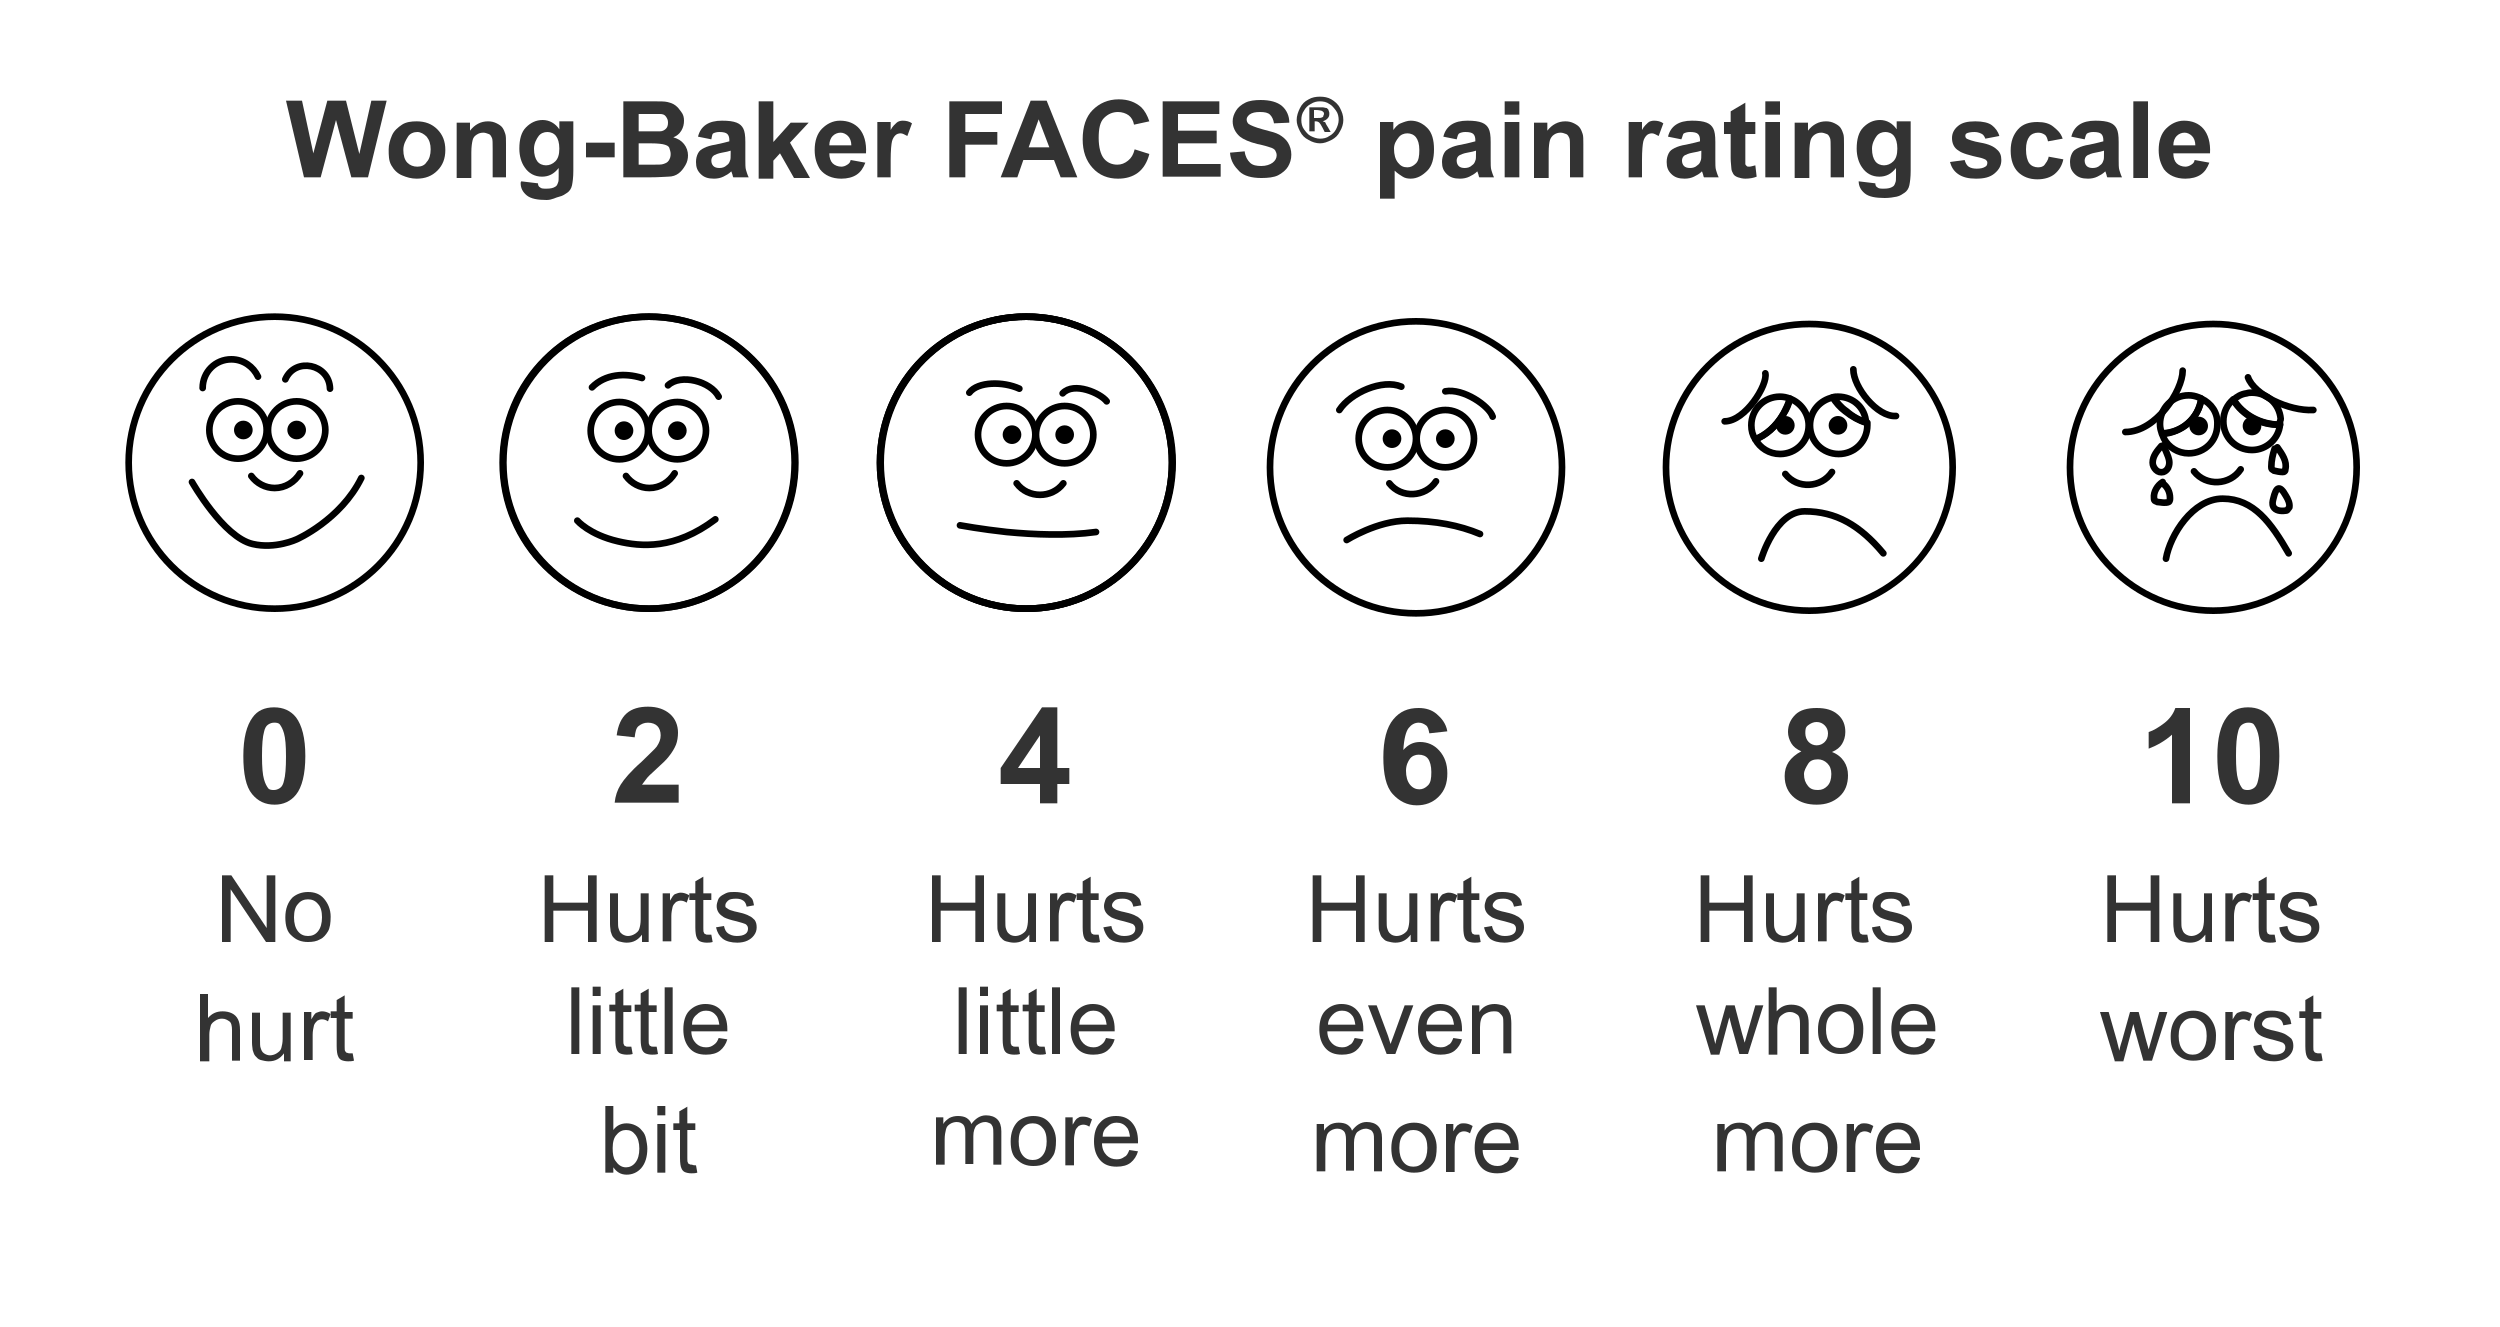 <?xml version="1.0" encoding="utf-8"?>
<!-- Generator: Adobe Illustrator 28.3.0, SVG Export Plug-In . SVG Version: 6.00 Build 0)  -->
<svg version="1.1" id="Layer_1" xmlns="http://www.w3.org/2000/svg" xmlns:xlink="http://www.w3.org/1999/xlink" x="0px" y="0px"
	 width="375px" height="199.1px" viewBox="0 0 375 199.1" enable-background="new 0 0 375 199.1" xml:space="preserve">
<g>
	<path fill="#333333" d="M45.6,26.6l-2.7-11.5h2.4L47,23l2.1-7.9h2.8l2,8l1.8-8h2.3l-2.8,11.5h-2.5l-2.3-8.6l-2.3,8.6H45.6z"/>
	<path fill="#333333" d="M58.3,22.4c0-0.7,0.2-1.4,0.5-2.1s0.9-1.2,1.5-1.6s1.4-0.5,2.2-0.5c1.3,0,2.3,0.4,3.1,1.2s1.2,1.8,1.2,3.1
		c0,1.3-0.4,2.3-1.2,3.1s-1.8,1.2-3.1,1.2c-0.8,0-1.5-0.2-2.2-0.5s-1.2-0.8-1.6-1.5S58.3,23.3,58.3,22.4z M60.5,22.5
		c0,0.8,0.2,1.5,0.6,1.9S62,25,62.6,25s1.1-0.2,1.4-0.7c0.4-0.4,0.6-1.1,0.6-1.9c0-0.8-0.2-1.4-0.6-1.9c-0.4-0.4-0.9-0.7-1.4-0.7
		s-1.1,0.2-1.4,0.7S60.5,21.6,60.5,22.5z"/>
	<path fill="#333333" d="M76.1,26.6h-2.2v-4.2c0-0.9,0-1.5-0.1-1.7s-0.2-0.5-0.5-0.6s-0.5-0.2-0.8-0.2c-0.4,0-0.7,0.1-1,0.3
		S71,20.6,70.9,21s-0.2,1-0.2,1.9v3.8h-2.2v-8.3h2v1.2c0.7-0.9,1.6-1.4,2.7-1.4c0.5,0,0.9,0.1,1.3,0.3s0.7,0.4,0.9,0.7
		s0.3,0.6,0.4,0.9s0.1,0.8,0.1,1.5V26.6z"/>
	<path fill="#333333" d="M78.2,27.2l2.5,0.3c0,0.3,0.1,0.5,0.3,0.6c0.2,0.2,0.5,0.2,1,0.2c0.6,0,1-0.1,1.3-0.3
		c0.2-0.1,0.3-0.3,0.4-0.6c0.1-0.2,0.1-0.5,0.1-1v-1.2c-0.7,0.9-1.5,1.3-2.5,1.3c-1.1,0-2-0.5-2.6-1.4c-0.5-0.7-0.8-1.7-0.8-2.8
		c0-1.4,0.3-2.5,1-3.2s1.5-1.1,2.5-1.1c1,0,1.9,0.5,2.5,1.4v-1.2H86v7.4c0,1-0.1,1.7-0.2,2.2s-0.4,0.9-0.7,1.1s-0.7,0.5-1.2,0.6
		S82.8,30,82,30c-1.4,0-2.4-0.2-3-0.7s-0.9-1.1-0.9-1.8C78.1,27.4,78.1,27.3,78.2,27.2z M80.1,22.3c0,0.9,0.2,1.5,0.5,1.9
		s0.8,0.6,1.3,0.6c0.5,0,1-0.2,1.4-0.6s0.6-1,0.6-1.9c0-0.9-0.2-1.5-0.5-1.9s-0.8-0.6-1.3-0.6c-0.5,0-1,0.2-1.3,0.6
		S80.1,21.5,80.1,22.3z"/>
	<path fill="#333333" d="M87.9,23.6v-2.2h4.3v2.2H87.9z"/>
	<path fill="#333333" d="M93.5,15.2h4.6c0.9,0,1.6,0,2,0.1s0.8,0.2,1.2,0.5s0.6,0.6,0.9,1s0.4,0.8,0.4,1.3c0,0.5-0.1,1-0.4,1.5
		s-0.7,0.8-1.2,1c0.7,0.2,1.2,0.5,1.6,1s0.6,1.1,0.6,1.7c0,0.5-0.1,1-0.4,1.5s-0.6,0.9-1,1.2s-0.9,0.5-1.6,0.5
		c-0.4,0-1.3,0.1-2.8,0.1h-3.9V15.2z M95.8,17.1v2.6h1.5c0.9,0,1.5,0,1.7,0c0.4,0,0.7-0.2,0.9-0.4s0.3-0.5,0.3-0.9
		c0-0.4-0.1-0.6-0.3-0.9s-0.5-0.4-0.9-0.4c-0.2,0-0.9,0-2,0H95.8z M95.8,21.6v3.1h2.1c0.8,0,1.4,0,1.6-0.1c0.3-0.1,0.6-0.2,0.8-0.5
		s0.3-0.6,0.3-1c0-0.3-0.1-0.6-0.2-0.9s-0.4-0.4-0.7-0.5s-1-0.2-2.1-0.2H95.8z"/>
	<path fill="#333333" d="M106.7,20.9l-2-0.4c0.2-0.8,0.6-1.4,1.2-1.8s1.4-0.6,2.4-0.6c1,0,1.7,0.1,2.2,0.3s0.8,0.5,1,0.9
		s0.3,1,0.3,2l0,2.6c0,0.7,0,1.3,0.1,1.6s0.2,0.7,0.4,1.1H110c-0.1-0.1-0.1-0.4-0.2-0.6c0-0.1-0.1-0.2-0.1-0.3
		c-0.4,0.4-0.8,0.6-1.2,0.8s-0.9,0.3-1.4,0.3c-0.9,0-1.5-0.2-2-0.7s-0.7-1-0.7-1.8c0-0.5,0.1-0.9,0.3-1.3s0.5-0.6,0.9-0.8
		s1-0.4,1.7-0.5c1-0.2,1.7-0.4,2.1-0.5V21c0-0.4-0.1-0.7-0.3-0.9s-0.6-0.3-1.2-0.3c-0.4,0-0.7,0.1-0.9,0.2S106.8,20.5,106.7,20.9z
		 M109.6,22.6c-0.3,0.1-0.7,0.2-1.3,0.3s-1,0.3-1.2,0.4c-0.3,0.2-0.4,0.5-0.4,0.8c0,0.3,0.1,0.6,0.3,0.8s0.5,0.3,0.9,0.3
		c0.4,0,0.8-0.1,1.1-0.4c0.3-0.2,0.4-0.4,0.5-0.7c0.1-0.2,0.1-0.5,0.1-1.1V22.6z"/>
	<path fill="#333333" d="M113.8,26.6V15.2h2.2v6.1l2.6-2.9h2.7l-2.8,3l3,5.3h-2.4l-2.1-3.7l-1,1.1v2.7H113.8z"/>
	<path fill="#333333" d="M127.6,24l2.2,0.4c-0.3,0.8-0.7,1.4-1.3,1.8s-1.4,0.6-2.3,0.6c-1.4,0-2.5-0.5-3.2-1.4
		c-0.5-0.8-0.8-1.7-0.8-2.9c0-1.4,0.4-2.5,1.1-3.2s1.6-1.2,2.7-1.2c1.2,0,2.2,0.4,2.9,1.2s1.1,2.1,1,3.7h-5.5c0,0.7,0.2,1.2,0.5,1.5
		s0.8,0.5,1.3,0.5c0.3,0,0.6-0.1,0.9-0.3S127.5,24.4,127.6,24z M127.7,21.8c0-0.6-0.2-1.1-0.5-1.4s-0.7-0.5-1.1-0.5
		c-0.5,0-0.9,0.2-1.2,0.5s-0.5,0.8-0.5,1.4H127.7z"/>
	<path fill="#333333" d="M133.8,26.6h-2.2v-8.3h2v1.2c0.3-0.6,0.7-0.9,0.9-1.1s0.6-0.3,0.9-0.3c0.5,0,1,0.1,1.4,0.4l-0.7,1.9
		c-0.4-0.2-0.7-0.4-1-0.4c-0.3,0-0.6,0.1-0.8,0.3s-0.4,0.5-0.5,0.9s-0.2,1.4-0.2,2.8V26.6z"/>
	<path fill="#333333" d="M142.4,26.6V15.2h7.9v1.9h-5.5v2.7h4.8v1.9h-4.8v4.9H142.4z"/>
	<path fill="#333333" d="M161.6,26.6h-2.5l-1-2.6h-4.6l-0.9,2.6h-2.5l4.5-11.5h2.4L161.6,26.6z M157.4,22.1l-1.6-4.2l-1.5,4.2H157.4
		z"/>
	<path fill="#333333" d="M170.2,22.4l2.2,0.7c-0.3,1.2-0.9,2.2-1.7,2.8s-1.8,0.9-3,0.9c-1.5,0-2.8-0.5-3.8-1.6s-1.5-2.5-1.5-4.3
		c0-1.9,0.5-3.4,1.5-4.4s2.3-1.6,3.9-1.6c1.4,0,2.5,0.4,3.4,1.2c0.5,0.5,0.9,1.2,1.2,2.1l-2.3,0.5c-0.1-0.6-0.4-1.1-0.8-1.4
		s-1-0.5-1.6-0.5c-0.8,0-1.5,0.3-2.1,0.9s-0.8,1.6-0.8,3c0,1.4,0.3,2.5,0.8,3.1s1.2,0.9,2,0.9c0.6,0,1.1-0.2,1.6-0.6
		S170,23.2,170.2,22.4z"/>
	<path fill="#333333" d="M174.4,26.6V15.2h8.5v1.9h-6.2v2.5h5.8v1.9h-5.8v3.1h6.4v1.9H174.4z"/>
	<path fill="#333333" d="M184.5,22.9l2.2-0.2c0.1,0.8,0.4,1.3,0.8,1.7s1,0.5,1.7,0.5c0.7,0,1.3-0.2,1.7-0.5s0.6-0.7,0.6-1.1
		c0-0.3-0.1-0.5-0.2-0.7s-0.4-0.4-0.8-0.5c-0.3-0.1-0.9-0.3-1.9-0.5c-1.2-0.3-2.1-0.7-2.6-1.1c-0.7-0.6-1.1-1.4-1.1-2.3
		c0-0.6,0.2-1.1,0.5-1.6s0.8-0.9,1.4-1.2s1.4-0.4,2.3-0.4c1.4,0,2.5,0.3,3.2,0.9s1.1,1.5,1.1,2.5l-2.3,0.1c-0.1-0.6-0.3-1-0.6-1.3
		s-0.8-0.4-1.5-0.4c-0.7,0-1.2,0.1-1.6,0.4c-0.2,0.2-0.4,0.4-0.4,0.7c0,0.3,0.1,0.5,0.3,0.7c0.3,0.2,1,0.5,2.1,0.8s2,0.5,2.5,0.8
		s1,0.7,1.3,1.2s0.5,1.1,0.5,1.8c0,0.7-0.2,1.3-0.5,1.8s-0.9,1-1.5,1.3s-1.5,0.4-2.5,0.4c-1.4,0-2.6-0.3-3.3-1
		S184.6,24.2,184.5,22.9z"/>
	<path fill="#333333" d="M198,14.5c0.6,0,1.2,0.1,1.7,0.4c0.5,0.3,1,0.7,1.3,1.3c0.3,0.6,0.5,1.1,0.5,1.8c0,0.6-0.2,1.2-0.5,1.7
		c-0.3,0.6-0.7,1-1.3,1.3s-1.1,0.5-1.7,0.5s-1.2-0.2-1.7-0.5c-0.6-0.3-1-0.7-1.3-1.3c-0.3-0.6-0.5-1.1-0.5-1.7
		c0-0.6,0.2-1.2,0.5-1.8c0.3-0.6,0.7-1,1.3-1.3C196.8,14.6,197.4,14.5,198,14.5z M198,15.2c-0.5,0-0.9,0.1-1.4,0.4
		c-0.4,0.2-0.8,0.6-1,1c-0.3,0.4-0.4,0.9-0.4,1.4c0,0.5,0.1,1,0.4,1.4s0.6,0.8,1,1s0.9,0.4,1.4,0.4c0.5,0,1-0.1,1.4-0.4
		c0.4-0.2,0.8-0.6,1-1s0.4-0.9,0.4-1.4c0-0.5-0.1-1-0.4-1.4c-0.3-0.4-0.6-0.8-1-1C199,15.3,198.5,15.2,198,15.2z M196.4,19.8v-3.7
		h0.8c0.7,0,1.1,0,1.2,0c0.2,0,0.4,0.1,0.6,0.1c0.1,0.1,0.3,0.2,0.3,0.4c0.1,0.2,0.1,0.3,0.1,0.5c0,0.3-0.1,0.5-0.3,0.7
		c-0.2,0.2-0.4,0.3-0.7,0.4c0.1,0,0.2,0.1,0.3,0.1s0.1,0.1,0.2,0.3c0,0,0.1,0.2,0.3,0.5l0.4,0.7h-0.9l-0.3-0.6
		c-0.2-0.4-0.4-0.7-0.5-0.8c-0.1-0.1-0.3-0.2-0.5-0.2h-0.2v1.5H196.4z M197.2,17.7h0.3c0.4,0,0.7,0,0.8-0.1c0.1,0,0.2-0.1,0.2-0.2
		s0.1-0.2,0.1-0.3c0-0.1,0-0.2-0.1-0.3c-0.1-0.1-0.1-0.1-0.3-0.2c-0.1,0-0.4-0.1-0.8-0.1h-0.3V17.7z"/>
	<path fill="#333333" d="M207,18.3h2v1.2c0.3-0.4,0.6-0.8,1.1-1s1-0.4,1.5-0.4c1,0,1.8,0.4,2.5,1.1s1,1.8,1,3.2c0,1.4-0.3,2.5-1,3.2
		s-1.5,1.2-2.5,1.2c-0.5,0-0.9-0.1-1.2-0.3s-0.8-0.5-1.2-0.9v4.2H207V18.3z M209.1,22.3c0,0.9,0.2,1.6,0.6,2.1s0.8,0.7,1.4,0.7
		c0.5,0,0.9-0.2,1.3-0.6s0.5-1.1,0.5-2c0-0.9-0.2-1.5-0.5-1.9s-0.8-0.6-1.3-0.6c-0.5,0-1,0.2-1.3,0.6S209.1,21.5,209.1,22.3z"/>
	<path fill="#333333" d="M218.5,20.9l-2-0.4c0.2-0.8,0.6-1.4,1.2-1.8s1.4-0.6,2.4-0.6c1,0,1.7,0.1,2.2,0.3s0.8,0.5,1,0.9
		s0.3,1,0.3,2l0,2.6c0,0.7,0,1.3,0.1,1.6s0.2,0.7,0.4,1.1h-2.2c-0.1-0.1-0.1-0.4-0.2-0.6c0-0.1-0.1-0.2-0.1-0.3
		c-0.4,0.4-0.8,0.6-1.2,0.8s-0.9,0.3-1.4,0.3c-0.9,0-1.5-0.2-2-0.7s-0.7-1-0.7-1.8c0-0.5,0.1-0.9,0.3-1.3s0.5-0.6,0.9-0.8
		s1-0.4,1.7-0.5c1-0.2,1.7-0.4,2.1-0.5V21c0-0.4-0.1-0.7-0.3-0.9s-0.6-0.3-1.2-0.3c-0.4,0-0.7,0.1-0.9,0.2S218.6,20.5,218.5,20.9z
		 M221.4,22.6c-0.3,0.1-0.7,0.2-1.3,0.3s-1,0.3-1.2,0.4c-0.3,0.2-0.4,0.5-0.4,0.8c0,0.3,0.1,0.6,0.3,0.8s0.5,0.3,0.9,0.3
		c0.4,0,0.8-0.1,1.1-0.4c0.3-0.2,0.4-0.4,0.5-0.7c0.1-0.2,0.1-0.5,0.1-1.1V22.6z"/>
	<path fill="#333333" d="M225.7,17.2v-2h2.2v2H225.7z M225.7,26.6v-8.3h2.2v8.3H225.7z"/>
	<path fill="#333333" d="M237.7,26.6h-2.2v-4.2c0-0.9,0-1.5-0.1-1.7s-0.2-0.5-0.5-0.6s-0.5-0.2-0.8-0.2c-0.4,0-0.7,0.1-1,0.3
		s-0.5,0.5-0.6,0.8s-0.2,1-0.2,1.9v3.8h-2.2v-8.3h2v1.2c0.7-0.9,1.6-1.4,2.7-1.4c0.5,0,0.9,0.1,1.3,0.3s0.7,0.4,0.9,0.7
		s0.3,0.6,0.4,0.9s0.1,0.8,0.1,1.5V26.6z"/>
	<path fill="#333333" d="M246.5,26.6h-2.2v-8.3h2v1.2c0.3-0.6,0.7-0.9,0.9-1.1s0.6-0.3,0.9-0.3c0.5,0,1,0.1,1.4,0.4l-0.7,1.9
		c-0.4-0.2-0.7-0.4-1-0.4c-0.3,0-0.6,0.1-0.8,0.3s-0.4,0.5-0.5,0.9s-0.2,1.4-0.2,2.8V26.6z"/>
	<path fill="#333333" d="M252.2,20.9l-2-0.4c0.2-0.8,0.6-1.4,1.2-1.8s1.4-0.6,2.4-0.6c1,0,1.7,0.1,2.2,0.3s0.8,0.5,1,0.9
		s0.3,1,0.3,2l0,2.6c0,0.7,0,1.3,0.1,1.6s0.2,0.7,0.4,1.1h-2.2c-0.1-0.1-0.1-0.4-0.2-0.6c0-0.1-0.1-0.2-0.1-0.3
		c-0.4,0.4-0.8,0.6-1.2,0.8s-0.9,0.3-1.4,0.3c-0.9,0-1.5-0.2-2-0.7s-0.7-1-0.7-1.8c0-0.5,0.1-0.9,0.3-1.3s0.5-0.6,0.9-0.8
		s1-0.4,1.7-0.5c1-0.2,1.7-0.4,2.1-0.5V21c0-0.4-0.1-0.7-0.3-0.9s-0.6-0.3-1.2-0.3c-0.4,0-0.7,0.1-0.9,0.2S252.4,20.5,252.2,20.9z
		 M255.2,22.6c-0.3,0.1-0.7,0.2-1.3,0.3s-1,0.3-1.2,0.4c-0.3,0.2-0.4,0.5-0.4,0.8c0,0.3,0.1,0.6,0.3,0.8s0.5,0.3,0.9,0.3
		c0.4,0,0.8-0.1,1.1-0.4c0.3-0.2,0.4-0.4,0.5-0.7c0.1-0.2,0.1-0.5,0.1-1.1V22.6z"/>
	<path fill="#333333" d="M263.3,18.3v1.8h-1.5v3.3c0,0.7,0,1.1,0,1.2s0.1,0.2,0.2,0.3s0.2,0.1,0.4,0.1c0.2,0,0.5-0.1,0.9-0.2
		l0.2,1.7c-0.5,0.2-1.1,0.3-1.7,0.3c-0.4,0-0.8-0.1-1.1-0.2s-0.6-0.3-0.7-0.5s-0.3-0.5-0.3-0.9c0-0.3-0.1-0.8-0.1-1.5v-3.6h-1v-1.8
		h1v-1.6l2.2-1.3v2.9H263.3z"/>
	<path fill="#333333" d="M264.8,17.2v-2h2.2v2H264.8z M264.8,26.6v-8.3h2.2v8.3H264.8z"/>
	<path fill="#333333" d="M276.8,26.6h-2.2v-4.2c0-0.9,0-1.5-0.1-1.7s-0.2-0.5-0.5-0.6s-0.5-0.2-0.8-0.2c-0.4,0-0.7,0.1-1,0.3
		s-0.5,0.5-0.6,0.8s-0.2,1-0.2,1.9v3.8h-2.2v-8.3h2v1.2c0.7-0.9,1.6-1.4,2.7-1.4c0.5,0,0.9,0.1,1.3,0.3s0.7,0.4,0.9,0.7
		s0.3,0.6,0.4,0.9s0.1,0.8,0.1,1.5V26.6z"/>
	<path fill="#333333" d="M278.8,27.2l2.5,0.3c0,0.3,0.1,0.5,0.3,0.6c0.2,0.2,0.5,0.2,1,0.2c0.6,0,1-0.1,1.3-0.3
		c0.2-0.1,0.3-0.3,0.4-0.6c0.1-0.2,0.1-0.5,0.1-1v-1.2c-0.7,0.9-1.5,1.3-2.5,1.3c-1.1,0-2-0.5-2.6-1.4c-0.5-0.7-0.8-1.7-0.8-2.8
		c0-1.4,0.3-2.5,1-3.2s1.5-1.1,2.5-1.1c1,0,1.9,0.5,2.5,1.4v-1.2h2.1v7.4c0,1-0.1,1.7-0.2,2.2s-0.4,0.9-0.7,1.1s-0.7,0.5-1.2,0.6
		s-1.1,0.2-1.8,0.2c-1.4,0-2.4-0.2-3-0.7s-0.9-1.1-0.9-1.8C278.8,27.4,278.8,27.3,278.8,27.2z M280.8,22.3c0,0.9,0.2,1.5,0.5,1.9
		s0.8,0.6,1.3,0.6c0.5,0,1-0.2,1.4-0.6s0.6-1,0.6-1.9c0-0.9-0.2-1.5-0.5-1.9s-0.8-0.6-1.3-0.6c-0.5,0-1,0.2-1.3,0.6
		S280.8,21.5,280.8,22.3z"/>
	<path fill="#333333" d="M292.5,24.3l2.2-0.3c0.1,0.4,0.3,0.8,0.6,1s0.7,0.3,1.2,0.3c0.6,0,1-0.1,1.3-0.3c0.2-0.1,0.3-0.3,0.3-0.6
		c0-0.2-0.1-0.3-0.2-0.4c-0.1-0.1-0.4-0.2-0.7-0.3c-1.8-0.4-2.9-0.7-3.4-1.1c-0.7-0.4-1-1.1-1-1.9c0-0.7,0.3-1.3,0.9-1.8
		s1.4-0.7,2.6-0.7c1.1,0,2,0.2,2.5,0.6s0.9,0.9,1.1,1.6l-2.1,0.4c-0.1-0.3-0.3-0.6-0.5-0.7s-0.6-0.3-1.1-0.3c-0.6,0-1,0.1-1.2,0.2
		c-0.2,0.1-0.2,0.3-0.2,0.4c0,0.2,0.1,0.3,0.2,0.4c0.2,0.1,0.9,0.4,2.1,0.6s2,0.6,2.4,1c0.5,0.4,0.7,0.9,0.7,1.6c0,0.8-0.3,1.4-1,2
		s-1.6,0.8-2.8,0.8c-1.1,0-2-0.2-2.7-0.7S292.7,25,292.5,24.3z"/>
	<path fill="#333333" d="M309.4,20.8l-2.2,0.4c-0.1-0.4-0.2-0.8-0.5-1s-0.6-0.3-1-0.3c-0.5,0-1,0.2-1.3,0.6s-0.5,1-0.5,1.9
		c0,1,0.2,1.7,0.5,2.1s0.8,0.6,1.3,0.6c0.4,0,0.8-0.1,1-0.4s0.5-0.6,0.6-1.2l2.2,0.4c-0.2,1-0.7,1.7-1.3,2.2s-1.5,0.8-2.6,0.8
		c-1.2,0-2.2-0.4-2.9-1.1s-1.1-1.8-1.1-3.2c0-1.4,0.4-2.4,1.1-3.2s1.7-1.1,2.9-1.1c1,0,1.8,0.2,2.4,0.7S309.1,19.9,309.4,20.8z"/>
	<path fill="#333333" d="M312.7,20.9l-2-0.4c0.2-0.8,0.6-1.4,1.2-1.8s1.4-0.6,2.4-0.6c1,0,1.7,0.1,2.2,0.3s0.8,0.5,1,0.9
		s0.3,1,0.3,2l0,2.6c0,0.7,0,1.3,0.1,1.6s0.2,0.7,0.4,1.1h-2.2c-0.1-0.1-0.1-0.4-0.2-0.6c0-0.1-0.1-0.2-0.1-0.3
		c-0.4,0.4-0.8,0.6-1.2,0.8s-0.9,0.3-1.4,0.3c-0.9,0-1.5-0.2-2-0.7s-0.7-1-0.7-1.8c0-0.5,0.1-0.9,0.3-1.3s0.5-0.6,0.9-0.8
		s1-0.4,1.7-0.5c1-0.2,1.7-0.4,2.1-0.5V21c0-0.4-0.1-0.7-0.3-0.9s-0.6-0.3-1.2-0.3c-0.4,0-0.7,0.1-0.9,0.2S312.8,20.5,312.7,20.9z
		 M315.6,22.6c-0.3,0.1-0.7,0.2-1.3,0.3s-1,0.3-1.2,0.4c-0.3,0.2-0.4,0.5-0.4,0.8c0,0.3,0.1,0.6,0.3,0.8s0.5,0.3,0.9,0.3
		c0.4,0,0.8-0.1,1.1-0.4c0.3-0.2,0.4-0.4,0.5-0.7c0.1-0.2,0.1-0.5,0.1-1.1V22.6z"/>
	<path fill="#333333" d="M320,26.6V15.2h2.2v11.5H320z"/>
	<path fill="#333333" d="M329.2,24l2.2,0.4c-0.3,0.8-0.7,1.4-1.3,1.8s-1.4,0.6-2.3,0.6c-1.4,0-2.5-0.5-3.2-1.4
		c-0.5-0.8-0.8-1.7-0.8-2.9c0-1.4,0.4-2.5,1.1-3.2s1.6-1.2,2.7-1.2c1.2,0,2.2,0.4,2.9,1.2s1.1,2.1,1,3.7H326c0,0.7,0.2,1.2,0.5,1.5
		s0.8,0.5,1.3,0.5c0.3,0,0.6-0.1,0.9-0.3S329.1,24.4,329.2,24z M329.3,21.8c0-0.6-0.2-1.1-0.5-1.4s-0.7-0.5-1.1-0.5
		c-0.5,0-0.9,0.2-1.2,0.5s-0.5,0.8-0.5,1.4H329.3z"/>
</g>
<g>
	<path fill="#333333" d="M41.1,106.1c1.4,0,2.5,0.5,3.3,1.5c0.9,1.2,1.4,3.1,1.4,5.8c0,2.7-0.5,4.7-1.4,5.8c-0.8,1-1.9,1.5-3.2,1.5
		c-1.4,0-2.5-0.5-3.4-1.6s-1.3-3-1.3-5.7c0-2.7,0.5-4.6,1.4-5.8C38.6,106.6,39.7,106.1,41.1,106.1z M41.1,108.4
		c-0.3,0-0.6,0.1-0.9,0.3s-0.5,0.6-0.6,1.1c-0.2,0.7-0.3,1.9-0.3,3.6s0.1,2.8,0.3,3.5s0.4,1,0.6,1.3s0.6,0.3,0.9,0.3
		s0.6-0.1,0.9-0.3s0.5-0.6,0.6-1.1c0.2-0.7,0.3-1.9,0.3-3.6s-0.1-2.8-0.3-3.5s-0.4-1-0.6-1.3S41.4,108.4,41.1,108.4z"/>
	<path fill="#333333" d="M33.3,141.3v-10h1.4l5.3,7.9v-7.9h1.3v10h-1.4l-5.3-7.9v7.9H33.3z"/>
	<path fill="#333333" d="M42.8,137.6c0-1.3,0.4-2.3,1.1-3c0.6-0.5,1.4-0.8,2.3-0.8c1,0,1.8,0.3,2.4,1c0.6,0.7,1,1.6,1,2.7
		c0,0.9-0.1,1.7-0.4,2.2c-0.3,0.5-0.7,1-1.2,1.2c-0.5,0.3-1.1,0.4-1.8,0.4c-1,0-1.8-0.3-2.5-1C43.1,139.8,42.8,138.9,42.8,137.6z
		 M44.1,137.6c0,0.9,0.2,1.6,0.6,2.1c0.4,0.5,0.9,0.7,1.5,0.7c0.6,0,1.1-0.2,1.5-0.7s0.6-1.2,0.6-2.1c0-0.9-0.2-1.6-0.6-2
		c-0.4-0.5-0.9-0.7-1.5-0.7c-0.6,0-1.1,0.2-1.5,0.7C44.3,136,44.1,136.7,44.1,137.6z"/>
	<path fill="#333333" d="M30,159.1v-10h1.2v3.6c0.6-0.7,1.3-1,2.2-1c0.5,0,1,0.1,1.4,0.3s0.7,0.5,0.9,0.9s0.3,0.9,0.3,1.6v4.6h-1.2
		v-4.6c0-0.6-0.1-1.1-0.4-1.3s-0.6-0.4-1.1-0.4c-0.4,0-0.7,0.1-1,0.3c-0.3,0.2-0.6,0.4-0.7,0.8s-0.2,0.8-0.2,1.3v4H30z"/>
	<path fill="#333333" d="M42.6,159.1V158c-0.6,0.8-1.3,1.2-2.3,1.2c-0.4,0-0.8-0.1-1.2-0.2s-0.6-0.4-0.8-0.6s-0.3-0.6-0.4-0.9
		c0-0.2-0.1-0.6-0.1-1.1v-4.5H39v4c0,0.6,0,1.1,0.1,1.3c0.1,0.3,0.2,0.6,0.5,0.8c0.3,0.2,0.6,0.3,0.9,0.3s0.7-0.1,1-0.3
		c0.3-0.2,0.6-0.4,0.7-0.8s0.2-0.8,0.2-1.4v-3.9h1.2v7.3H42.6z"/>
	<path fill="#333333" d="M45.6,159.1v-7.3h1.1v1.1c0.3-0.5,0.5-0.9,0.8-1s0.5-0.2,0.8-0.2c0.4,0,0.8,0.1,1.3,0.4l-0.4,1.1
		c-0.3-0.2-0.6-0.3-0.9-0.3c-0.3,0-0.5,0.1-0.7,0.2c-0.2,0.2-0.4,0.4-0.5,0.7c-0.1,0.4-0.2,0.9-0.2,1.4v3.8H45.6z"/>
	<path fill="#333333" d="M52.9,158l0.2,1.1c-0.3,0.1-0.7,0.1-0.9,0.1c-0.4,0-0.8-0.1-1-0.2s-0.4-0.3-0.5-0.6
		c-0.1-0.2-0.2-0.7-0.2-1.5v-4.2h-0.9v-1h0.9V150l1.2-0.7v2.5h1.2v1h-1.2v4.2c0,0.4,0,0.6,0.1,0.7s0.1,0.2,0.2,0.2s0.2,0.1,0.4,0.1
		C52.5,158,52.7,158,52.9,158z"/>
</g>
<g>
	<path fill="#333333" d="M217.1,109.7l-2.7,0.3c-0.1-0.5-0.2-1-0.5-1.2s-0.6-0.4-1.1-0.4c-0.6,0-1.1,0.3-1.5,0.8s-0.7,1.6-0.8,3.3
		c0.7-0.8,1.5-1.2,2.5-1.2c1.1,0,2.1,0.4,2.9,1.3s1.2,2,1.2,3.4c0,1.5-0.4,2.6-1.3,3.5s-2,1.3-3.3,1.3c-1.4,0-2.6-0.6-3.6-1.7
		s-1.4-3-1.4-5.5c0-2.6,0.5-4.5,1.5-5.7s2.2-1.7,3.8-1.7c1.1,0,2,0.3,2.7,0.9S216.9,108.5,217.1,109.7z M210.9,115.6
		c0,0.9,0.2,1.6,0.6,2.1s0.9,0.7,1.4,0.7c0.5,0,0.9-0.2,1.3-0.6s0.5-1,0.5-2c0-0.9-0.2-1.6-0.5-2s-0.8-0.6-1.4-0.6
		c-0.5,0-1,0.2-1.3,0.6S210.9,114.8,210.9,115.6z"/>
	<path fill="#333333" d="M196.9,141.3v-10h1.3v4.1h5.2v-4.1h1.3v10h-1.3v-4.7h-5.2v4.7H196.9z"/>
	<path fill="#333333" d="M211.6,141.3v-1.1c-0.6,0.8-1.3,1.2-2.3,1.2c-0.4,0-0.8-0.1-1.2-0.2s-0.6-0.4-0.8-0.6
		c-0.2-0.2-0.3-0.6-0.4-0.9c-0.1-0.2-0.1-0.6-0.1-1.1V134h1.2v4c0,0.6,0,1.1,0.1,1.3c0.1,0.3,0.2,0.6,0.5,0.8
		c0.2,0.2,0.6,0.3,0.9,0.3s0.7-0.1,1-0.3c0.3-0.2,0.6-0.4,0.7-0.8c0.1-0.3,0.2-0.8,0.2-1.4V134h1.2v7.3H211.6z"/>
	<path fill="#333333" d="M214.6,141.3V134h1.1v1.1c0.3-0.5,0.5-0.9,0.8-1s0.5-0.2,0.8-0.2c0.4,0,0.8,0.1,1.3,0.4l-0.4,1.1
		c-0.3-0.2-0.6-0.3-0.9-0.3c-0.3,0-0.5,0.1-0.7,0.2c-0.2,0.2-0.4,0.4-0.5,0.7c-0.1,0.4-0.2,0.9-0.2,1.4v3.8H214.6z"/>
	<path fill="#333333" d="M221.9,140.2l0.2,1.1c-0.3,0.1-0.7,0.1-0.9,0.1c-0.4,0-0.8-0.1-1-0.2c-0.2-0.1-0.4-0.3-0.5-0.6
		c-0.1-0.2-0.2-0.7-0.2-1.5V135h-0.9v-1h0.9v-1.8l1.2-0.7v2.5h1.2v1h-1.2v4.2c0,0.4,0,0.6,0.1,0.7c0,0.1,0.1,0.2,0.2,0.2
		c0.1,0.1,0.2,0.1,0.4,0.1C221.5,140.2,221.7,140.2,221.9,140.2z"/>
	<path fill="#333333" d="M222.6,139.1l1.2-0.2c0.1,0.5,0.3,0.9,0.6,1.1s0.7,0.4,1.3,0.4c0.6,0,1-0.1,1.3-0.3
		c0.3-0.2,0.4-0.5,0.4-0.8c0-0.3-0.1-0.5-0.4-0.7c-0.2-0.1-0.6-0.2-1.3-0.4c-0.9-0.2-1.5-0.4-1.9-0.6c-0.3-0.2-0.6-0.4-0.8-0.7
		s-0.3-0.6-0.3-1c0-0.3,0.1-0.6,0.2-0.9c0.1-0.3,0.3-0.5,0.6-0.7c0.2-0.1,0.5-0.3,0.8-0.4c0.3-0.1,0.7-0.1,1.1-0.1
		c0.6,0,1.1,0.1,1.5,0.2s0.7,0.4,1,0.7s0.3,0.7,0.4,1.1l-1.2,0.2c-0.1-0.4-0.2-0.7-0.5-0.9c-0.3-0.2-0.6-0.3-1.1-0.3
		c-0.6,0-1,0.1-1.2,0.3c-0.2,0.2-0.4,0.4-0.4,0.7c0,0.2,0.1,0.3,0.2,0.4c0.1,0.1,0.3,0.2,0.5,0.3c0.1,0,0.5,0.2,1.1,0.3
		c0.9,0.2,1.5,0.4,1.8,0.6c0.3,0.1,0.6,0.4,0.8,0.6c0.2,0.3,0.3,0.6,0.3,1.1c0,0.4-0.1,0.8-0.4,1.2s-0.6,0.6-1,0.8s-1,0.3-1.5,0.3
		c-0.9,0-1.7-0.2-2.2-0.6C223.1,140.4,222.8,139.9,222.6,139.1z"/>
	<path fill="#333333" d="M203.2,155.7l1.3,0.2c-0.2,0.7-0.6,1.3-1.1,1.7c-0.5,0.4-1.2,0.6-2.1,0.6c-1.1,0-1.9-0.3-2.5-1
		s-0.9-1.6-0.9-2.8c0-1.2,0.3-2.2,0.9-2.8s1.4-1,2.4-1c1,0,1.8,0.3,2.4,1s0.9,1.6,0.9,2.8c0,0.1,0,0.2,0,0.3h-5.4
		c0,0.8,0.3,1.4,0.7,1.8c0.4,0.4,0.9,0.6,1.5,0.6c0.5,0,0.8-0.1,1.2-0.4C202.8,156.6,203,156.2,203.2,155.7z M199.2,153.7h4.1
		c-0.1-0.6-0.2-1.1-0.5-1.4c-0.4-0.5-0.9-0.7-1.5-0.7c-0.6,0-1,0.2-1.4,0.6S199.2,153.1,199.2,153.7z"/>
	<path fill="#333333" d="M208,158.1l-2.8-7.3h1.3l1.6,4.3c0.2,0.5,0.3,1,0.5,1.5c0.1-0.4,0.3-0.8,0.5-1.4l1.6-4.4h1.3l-2.7,7.3H208z
		"/>
	<path fill="#333333" d="M218,155.7l1.3,0.2c-0.2,0.7-0.6,1.3-1.1,1.7c-0.5,0.4-1.2,0.6-2.1,0.6c-1.1,0-1.9-0.3-2.5-1
		s-0.9-1.6-0.9-2.8c0-1.2,0.3-2.2,0.9-2.8s1.4-1,2.4-1c1,0,1.8,0.3,2.4,1s0.9,1.6,0.9,2.8c0,0.1,0,0.2,0,0.3h-5.4
		c0,0.8,0.3,1.4,0.7,1.8c0.4,0.4,0.9,0.6,1.5,0.6c0.5,0,0.8-0.1,1.2-0.4C217.6,156.6,217.8,156.2,218,155.7z M214,153.7h4.1
		c-0.1-0.6-0.2-1.1-0.5-1.4c-0.4-0.5-0.9-0.7-1.5-0.7c-0.6,0-1,0.2-1.4,0.6S214,153.1,214,153.7z"/>
	<path fill="#333333" d="M220.8,158.1v-7.3h1.1v1c0.5-0.8,1.3-1.2,2.3-1.2c0.4,0,0.8,0.1,1.2,0.2s0.6,0.4,0.8,0.6
		c0.2,0.3,0.3,0.6,0.4,0.9c0,0.2,0.1,0.6,0.1,1.2v4.5h-1.2v-4.4c0-0.5,0-0.9-0.1-1.1s-0.3-0.4-0.5-0.6s-0.5-0.2-0.9-0.2
		c-0.5,0-1,0.2-1.4,0.5s-0.6,1-0.6,1.9v4H220.8z"/>
	<path fill="#333333" d="M197.5,175.9v-7.3h1.1v1c0.2-0.4,0.5-0.6,0.9-0.9c0.4-0.2,0.8-0.3,1.3-0.3c0.5,0,1,0.1,1.3,0.3
		c0.3,0.2,0.6,0.5,0.7,0.9c0.6-0.8,1.3-1.3,2.2-1.3c0.7,0,1.3,0.2,1.7,0.6c0.4,0.4,0.6,1,0.6,1.8v5h-1.2v-4.6c0-0.5,0-0.8-0.1-1.1
		c-0.1-0.2-0.2-0.4-0.4-0.5c-0.2-0.1-0.5-0.2-0.7-0.2c-0.5,0-0.9,0.2-1.3,0.5c-0.3,0.3-0.5,0.9-0.5,1.6v4.2h-1.2v-4.7
		c0-0.5-0.1-1-0.3-1.2s-0.5-0.4-1-0.4c-0.3,0-0.7,0.1-1,0.3c-0.3,0.2-0.5,0.4-0.6,0.8c-0.1,0.4-0.2,0.9-0.2,1.5v3.8H197.5z"/>
	<path fill="#333333" d="M208.7,172.2c0-1.3,0.4-2.3,1.1-3c0.6-0.5,1.4-0.8,2.3-0.8c1,0,1.8,0.3,2.4,1c0.6,0.7,1,1.6,1,2.7
		c0,0.9-0.1,1.7-0.4,2.2c-0.3,0.5-0.7,1-1.2,1.2c-0.5,0.3-1.1,0.4-1.8,0.4c-1,0-1.8-0.3-2.5-1C209,174.4,208.7,173.5,208.7,172.2z
		 M209.9,172.2c0,0.9,0.2,1.6,0.6,2.1c0.4,0.5,0.9,0.7,1.5,0.7c0.6,0,1.1-0.2,1.5-0.7s0.6-1.2,0.6-2.1c0-0.9-0.2-1.6-0.6-2
		c-0.4-0.5-0.9-0.7-1.5-0.7c-0.6,0-1.1,0.2-1.5,0.7C210.1,170.6,209.9,171.3,209.9,172.2z"/>
	<path fill="#333333" d="M216.9,175.9v-7.3h1.1v1.1c0.3-0.5,0.5-0.9,0.8-1c0.2-0.2,0.5-0.2,0.8-0.2c0.4,0,0.8,0.1,1.3,0.4l-0.4,1.1
		c-0.3-0.2-0.6-0.3-0.9-0.3c-0.3,0-0.5,0.1-0.7,0.2c-0.2,0.2-0.4,0.4-0.5,0.7c-0.1,0.4-0.2,0.9-0.2,1.4v3.8H216.9z"/>
	<path fill="#333333" d="M226.5,173.5l1.3,0.2c-0.2,0.7-0.6,1.3-1.1,1.7s-1.2,0.6-2.1,0.6c-1.1,0-1.9-0.3-2.5-1
		c-0.6-0.7-0.9-1.6-0.9-2.8c0-1.2,0.3-2.2,0.9-2.8c0.6-0.7,1.4-1,2.4-1c1,0,1.8,0.3,2.4,1c0.6,0.7,0.9,1.6,0.9,2.8
		c0,0.1,0,0.2,0,0.3h-5.4c0,0.8,0.3,1.4,0.7,1.8s0.9,0.6,1.5,0.6c0.5,0,0.8-0.1,1.2-0.4C226.1,174.4,226.4,174,226.5,173.5z
		 M222.5,171.5h4.1c-0.1-0.6-0.2-1.1-0.5-1.4c-0.4-0.5-0.9-0.7-1.5-0.7c-0.6,0-1,0.2-1.4,0.6C222.8,170.4,222.5,170.9,222.5,171.5z"
		/>
</g>
<g>
	<path fill="#333333" d="M328.5,120.5h-2.7v-10.3c-1,0.9-2.2,1.6-3.5,2.1v-2.5c0.7-0.2,1.5-0.7,2.3-1.3s1.4-1.4,1.7-2.3h2.2V120.5z"
		/>
	<path fill="#333333" d="M337.2,106.1c1.4,0,2.5,0.5,3.3,1.5c0.9,1.2,1.4,3.1,1.4,5.8c0,2.7-0.5,4.7-1.4,5.8c-0.8,1-1.9,1.5-3.2,1.5
		c-1.4,0-2.5-0.5-3.4-1.6s-1.3-3-1.3-5.7c0-2.7,0.5-4.6,1.4-5.8C334.7,106.6,335.8,106.1,337.2,106.1z M337.2,108.4
		c-0.3,0-0.6,0.1-0.9,0.3s-0.5,0.6-0.6,1.1c-0.2,0.7-0.3,1.9-0.3,3.6s0.1,2.8,0.3,3.5s0.4,1,0.6,1.3s0.6,0.3,0.9,0.3
		s0.6-0.1,0.9-0.3s0.5-0.6,0.6-1.1c0.2-0.7,0.3-1.9,0.3-3.6s-0.1-2.8-0.3-3.5s-0.4-1-0.6-1.3S337.5,108.4,337.2,108.4z"/>
	<path fill="#333333" d="M316.1,141.3v-10h1.3v4.1h5.2v-4.1h1.3v10h-1.3v-4.7h-5.2v4.7H316.1z"/>
	<path fill="#333333" d="M330.8,141.3v-1.1c-0.6,0.8-1.3,1.2-2.3,1.2c-0.4,0-0.8-0.1-1.2-0.2s-0.6-0.4-0.8-0.6
		c-0.2-0.2-0.3-0.6-0.4-0.9c0-0.2-0.1-0.6-0.1-1.1V134h1.2v4c0,0.6,0,1.1,0.1,1.3c0.1,0.3,0.2,0.6,0.5,0.8c0.3,0.2,0.6,0.3,0.9,0.3
		s0.7-0.1,1-0.3c0.3-0.2,0.6-0.4,0.7-0.8c0.1-0.3,0.2-0.8,0.2-1.4V134h1.2v7.3H330.8z"/>
	<path fill="#333333" d="M333.8,141.3V134h1.1v1.1c0.3-0.5,0.5-0.9,0.8-1s0.5-0.2,0.8-0.2c0.4,0,0.8,0.1,1.3,0.4l-0.4,1.1
		c-0.3-0.2-0.6-0.3-0.9-0.3c-0.3,0-0.5,0.1-0.7,0.2c-0.2,0.2-0.4,0.4-0.5,0.7c-0.1,0.4-0.2,0.9-0.2,1.4v3.8H333.8z"/>
	<path fill="#333333" d="M341.2,140.2l0.2,1.1c-0.3,0.1-0.7,0.1-0.9,0.1c-0.4,0-0.8-0.1-1-0.2c-0.2-0.1-0.4-0.3-0.5-0.6
		c-0.1-0.2-0.2-0.7-0.2-1.5V135h-0.9v-1h0.9v-1.8l1.2-0.7v2.5h1.2v1h-1.2v4.2c0,0.4,0,0.6,0.1,0.7c0,0.1,0.1,0.2,0.2,0.2
		c0.1,0.1,0.2,0.1,0.4,0.1C340.7,140.2,340.9,140.2,341.2,140.2z"/>
	<path fill="#333333" d="M341.9,139.1l1.2-0.2c0.1,0.5,0.3,0.9,0.6,1.1s0.7,0.4,1.3,0.4c0.6,0,1-0.1,1.3-0.3
		c0.3-0.2,0.4-0.5,0.4-0.8c0-0.3-0.1-0.5-0.4-0.7c-0.2-0.1-0.6-0.2-1.3-0.4c-0.9-0.2-1.5-0.4-1.9-0.6c-0.3-0.2-0.6-0.4-0.8-0.7
		s-0.3-0.6-0.3-1c0-0.3,0.1-0.6,0.2-0.9c0.1-0.3,0.3-0.5,0.6-0.7c0.2-0.1,0.5-0.3,0.8-0.4c0.3-0.1,0.7-0.1,1.1-0.1
		c0.6,0,1.1,0.1,1.5,0.2s0.7,0.4,1,0.7s0.3,0.7,0.4,1.1l-1.2,0.2c-0.1-0.4-0.2-0.7-0.5-0.9c-0.3-0.2-0.6-0.3-1.1-0.3
		c-0.6,0-1,0.1-1.2,0.3c-0.2,0.2-0.4,0.4-0.4,0.7c0,0.2,0,0.3,0.2,0.4c0.1,0.1,0.3,0.2,0.5,0.3c0.1,0,0.5,0.2,1.1,0.3
		c0.9,0.2,1.5,0.4,1.8,0.6c0.3,0.1,0.6,0.4,0.8,0.6c0.2,0.3,0.3,0.6,0.3,1.1c0,0.4-0.1,0.8-0.4,1.2s-0.6,0.6-1,0.8s-1,0.3-1.5,0.3
		c-0.9,0-1.7-0.2-2.2-0.6C342.3,140.4,342,139.9,341.9,139.1z"/>
	<path fill="#333333" d="M317.2,159.1l-2.2-7.3h1.3l1.2,4.2l0.4,1.6c0-0.1,0.1-0.6,0.4-1.5l1.2-4.3h1.3l1.1,4.2l0.4,1.4l0.4-1.4
		l1.2-4.2h1.2l-2.3,7.3h-1.3l-1.2-4.3l-0.3-1.2l-1.5,5.6H317.2z"/>
	<path fill="#333333" d="M325.6,155.4c0-1.3,0.4-2.3,1.1-3c0.6-0.5,1.4-0.8,2.3-0.8c1,0,1.8,0.3,2.4,1c0.6,0.7,1,1.6,1,2.7
		c0,0.9-0.1,1.7-0.4,2.2s-0.7,1-1.2,1.2c-0.5,0.3-1.1,0.4-1.8,0.4c-1,0-1.8-0.3-2.5-1S325.6,156.7,325.6,155.4z M326.8,155.4
		c0,0.9,0.2,1.6,0.6,2.1c0.4,0.5,0.9,0.7,1.5,0.7c0.6,0,1.1-0.2,1.5-0.7c0.4-0.5,0.6-1.2,0.6-2.1c0-0.9-0.2-1.6-0.6-2
		s-0.9-0.7-1.5-0.7c-0.6,0-1.1,0.2-1.5,0.7C327,153.8,326.8,154.5,326.8,155.4z"/>
	<path fill="#333333" d="M333.8,159.1v-7.3h1.1v1.1c0.3-0.5,0.5-0.9,0.8-1s0.5-0.2,0.8-0.2c0.4,0,0.8,0.1,1.3,0.4l-0.4,1.1
		c-0.3-0.2-0.6-0.3-0.9-0.3c-0.3,0-0.5,0.1-0.7,0.2c-0.2,0.2-0.4,0.4-0.5,0.7c-0.1,0.4-0.2,0.9-0.2,1.4v3.8H333.8z"/>
	<path fill="#333333" d="M338,156.9l1.2-0.2c0.1,0.5,0.3,0.9,0.6,1.1s0.7,0.4,1.3,0.4c0.6,0,1-0.1,1.3-0.3s0.4-0.5,0.4-0.8
		c0-0.3-0.1-0.5-0.4-0.7c-0.2-0.1-0.6-0.2-1.3-0.4c-0.9-0.2-1.5-0.4-1.9-0.6s-0.6-0.4-0.8-0.7s-0.3-0.6-0.3-1c0-0.3,0.1-0.6,0.2-0.9
		s0.3-0.5,0.6-0.7c0.2-0.1,0.5-0.3,0.8-0.4s0.7-0.1,1.1-0.1c0.6,0,1.1,0.1,1.5,0.2s0.7,0.4,1,0.7s0.3,0.7,0.4,1.1l-1.2,0.2
		c-0.1-0.4-0.2-0.7-0.5-0.9s-0.6-0.3-1.1-0.3c-0.6,0-1,0.1-1.2,0.3c-0.2,0.2-0.4,0.4-0.4,0.7c0,0.2,0.1,0.3,0.2,0.4
		c0.1,0.1,0.3,0.2,0.5,0.3c0.1,0,0.5,0.2,1.1,0.3c0.9,0.2,1.5,0.4,1.8,0.6s0.6,0.4,0.8,0.6c0.2,0.3,0.3,0.6,0.3,1.1
		c0,0.4-0.1,0.8-0.4,1.2s-0.6,0.6-1,0.8s-1,0.3-1.5,0.3c-0.9,0-1.7-0.2-2.2-0.6S338.1,157.7,338,156.9z"/>
	<path fill="#333333" d="M348.2,158l0.2,1.1c-0.3,0.1-0.7,0.1-0.9,0.1c-0.4,0-0.8-0.1-1-0.2s-0.4-0.3-0.5-0.6
		c-0.1-0.2-0.2-0.7-0.2-1.5v-4.2h-0.9v-1h0.9V150l1.2-0.7v2.5h1.2v1h-1.2v4.2c0,0.4,0,0.6,0.1,0.7s0.1,0.2,0.2,0.2s0.2,0.1,0.4,0.1
		C347.7,158,347.9,158,348.2,158z"/>
</g>
<g>
	<path fill="#333333" d="M270.2,112.7c-0.7-0.3-1.2-0.7-1.5-1.2s-0.5-1.1-0.5-1.7c0-1.1,0.4-1.9,1.1-2.6s1.8-1,3.2-1
		c1.4,0,2.4,0.3,3.2,1s1.1,1.6,1.1,2.6c0,0.7-0.2,1.3-0.5,1.8s-0.8,0.9-1.5,1.2c0.8,0.3,1.4,0.8,1.8,1.4s0.6,1.3,0.6,2.1
		c0,1.3-0.4,2.4-1.3,3.2s-2,1.2-3.4,1.2c-1.3,0-2.4-0.3-3.3-1c-1-0.8-1.5-1.9-1.5-3.3c0-0.8,0.2-1.5,0.6-2.1
		S269.4,113.1,270.2,112.7z M270.6,116.1c0,0.8,0.2,1.3,0.6,1.8s0.9,0.6,1.5,0.6c0.6,0,1-0.2,1.4-0.6s0.6-1,0.6-1.8
		c0-0.7-0.2-1.2-0.6-1.6s-0.9-0.6-1.4-0.6c-0.7,0-1.2,0.2-1.5,0.7S270.6,115.6,270.6,116.1z M270.8,110c0,0.5,0.2,1,0.5,1.3
		s0.7,0.5,1.2,0.5c0.5,0,0.9-0.2,1.2-0.5s0.5-0.7,0.5-1.3c0-0.5-0.2-0.9-0.5-1.2s-0.7-0.5-1.2-0.5c-0.5,0-0.9,0.2-1.3,0.5
		S270.8,109.5,270.8,110z"/>
	<path fill="#333333" d="M255.1,141.3v-10h1.3v4.1h5.2v-4.1h1.3v10h-1.3v-4.7h-5.2v4.7H255.1z"/>
	<path fill="#333333" d="M269.7,141.3v-1.1c-0.6,0.8-1.3,1.2-2.3,1.2c-0.4,0-0.8-0.1-1.2-0.2c-0.4-0.2-0.6-0.4-0.8-0.6
		c-0.2-0.2-0.3-0.6-0.4-0.9c0-0.2-0.1-0.6-0.1-1.1V134h1.2v4c0,0.6,0,1.1,0.1,1.3c0.1,0.3,0.2,0.6,0.5,0.8s0.6,0.3,0.9,0.3
		s0.7-0.1,1-0.3c0.3-0.2,0.6-0.4,0.7-0.8c0.1-0.3,0.2-0.8,0.2-1.4V134h1.2v7.3H269.7z"/>
	<path fill="#333333" d="M272.7,141.3V134h1.1v1.1c0.3-0.5,0.5-0.9,0.8-1c0.2-0.2,0.5-0.2,0.8-0.2c0.4,0,0.8,0.1,1.3,0.4l-0.4,1.1
		c-0.3-0.2-0.6-0.3-0.9-0.3c-0.3,0-0.5,0.1-0.7,0.2c-0.2,0.2-0.4,0.4-0.5,0.7c-0.1,0.4-0.2,0.9-0.2,1.4v3.8H272.7z"/>
	<path fill="#333333" d="M280.1,140.2l0.2,1.1c-0.3,0.1-0.7,0.1-0.9,0.1c-0.4,0-0.8-0.1-1-0.2c-0.2-0.1-0.4-0.3-0.5-0.6
		c-0.1-0.2-0.2-0.7-0.2-1.5V135h-0.9v-1h0.9v-1.8l1.2-0.7v2.5h1.2v1h-1.2v4.2c0,0.4,0,0.6,0.1,0.7c0,0.1,0.1,0.2,0.2,0.2
		c0.1,0.1,0.2,0.1,0.4,0.1C279.7,140.2,279.9,140.2,280.1,140.2z"/>
	<path fill="#333333" d="M280.8,139.1l1.2-0.2c0.1,0.5,0.3,0.9,0.6,1.1c0.3,0.3,0.7,0.4,1.3,0.4c0.6,0,1-0.1,1.3-0.3
		c0.3-0.2,0.4-0.5,0.4-0.8c0-0.3-0.1-0.5-0.4-0.7c-0.2-0.1-0.6-0.2-1.3-0.4c-0.9-0.2-1.5-0.4-1.9-0.6c-0.3-0.2-0.6-0.4-0.8-0.7
		c-0.2-0.3-0.3-0.6-0.3-1c0-0.3,0.1-0.6,0.2-0.9c0.1-0.3,0.3-0.5,0.6-0.7c0.2-0.1,0.5-0.3,0.8-0.4c0.3-0.1,0.7-0.1,1.1-0.1
		c0.6,0,1.1,0.1,1.5,0.2c0.4,0.2,0.7,0.4,1,0.7s0.3,0.7,0.4,1.1l-1.2,0.2c-0.1-0.4-0.2-0.7-0.5-0.9c-0.3-0.2-0.6-0.3-1.1-0.3
		c-0.6,0-1,0.1-1.2,0.3c-0.2,0.2-0.4,0.4-0.4,0.7c0,0.2,0,0.3,0.2,0.4c0.1,0.1,0.3,0.2,0.5,0.3c0.1,0,0.5,0.2,1.1,0.3
		c0.9,0.2,1.5,0.4,1.8,0.6c0.3,0.1,0.6,0.4,0.8,0.6c0.2,0.3,0.3,0.6,0.3,1.1c0,0.4-0.1,0.8-0.4,1.2c-0.2,0.4-0.6,0.6-1,0.8
		s-1,0.3-1.5,0.3c-0.9,0-1.7-0.2-2.2-0.6C281.3,140.4,280.9,139.9,280.8,139.1z"/>
	<path fill="#333333" d="M256.6,158.1l-2.2-7.3h1.3l1.2,4.2l0.4,1.6c0-0.1,0.1-0.6,0.4-1.5l1.2-4.3h1.3l1.1,4.2l0.4,1.4l0.4-1.4
		l1.2-4.2h1.2l-2.3,7.3h-1.3l-1.2-4.3l-0.3-1.2l-1.5,5.6H256.6z"/>
	<path fill="#333333" d="M265.3,158.1v-10h1.2v3.6c0.6-0.7,1.3-1,2.2-1c0.5,0,1,0.1,1.4,0.3s0.7,0.5,0.9,0.9s0.3,0.9,0.3,1.6v4.6
		H270v-4.6c0-0.6-0.1-1.1-0.4-1.3s-0.6-0.4-1.1-0.4c-0.4,0-0.7,0.1-1,0.3s-0.6,0.4-0.7,0.8s-0.2,0.8-0.2,1.3v4H265.3z"/>
	<path fill="#333333" d="M272.7,154.4c0-1.3,0.4-2.3,1.1-3c0.6-0.5,1.4-0.8,2.3-0.8c1,0,1.8,0.3,2.4,1c0.6,0.7,1,1.6,1,2.7
		c0,0.9-0.1,1.7-0.4,2.2s-0.7,1-1.2,1.2c-0.5,0.3-1.1,0.4-1.8,0.4c-1,0-1.8-0.3-2.5-1S272.7,155.7,272.7,154.4z M273.9,154.4
		c0,0.9,0.2,1.6,0.6,2.1c0.4,0.5,0.9,0.7,1.5,0.7c0.6,0,1.1-0.2,1.5-0.7c0.4-0.5,0.6-1.2,0.6-2.1c0-0.9-0.2-1.6-0.6-2
		s-0.9-0.7-1.5-0.7c-0.6,0-1.1,0.2-1.5,0.7C274.1,152.8,273.9,153.5,273.9,154.4z"/>
	<path fill="#333333" d="M280.9,158.1v-10h1.2v10H280.9z"/>
	<path fill="#333333" d="M289,155.7l1.3,0.2c-0.2,0.7-0.6,1.3-1.1,1.7c-0.5,0.4-1.2,0.6-2.1,0.6c-1.1,0-1.9-0.3-2.5-1
		s-0.9-1.6-0.9-2.8c0-1.2,0.3-2.2,0.9-2.8s1.4-1,2.4-1c1,0,1.8,0.3,2.4,1s0.9,1.6,0.9,2.8c0,0.1,0,0.2,0,0.3h-5.4
		c0,0.8,0.3,1.4,0.7,1.8c0.4,0.4,0.9,0.6,1.5,0.6c0.5,0,0.8-0.1,1.2-0.4C288.6,156.6,288.8,156.2,289,155.7z M285,153.7h4.1
		c-0.1-0.6-0.2-1.1-0.5-1.4c-0.4-0.5-0.9-0.7-1.5-0.7c-0.6,0-1,0.2-1.4,0.6S285,153.1,285,153.7z"/>
	<path fill="#333333" d="M257.6,175.9v-7.3h1.1v1c0.2-0.4,0.5-0.6,0.9-0.9c0.4-0.2,0.8-0.3,1.3-0.3c0.5,0,1,0.1,1.3,0.3
		c0.3,0.2,0.6,0.5,0.7,0.9c0.6-0.8,1.3-1.3,2.2-1.3c0.7,0,1.3,0.2,1.7,0.6c0.4,0.4,0.6,1,0.6,1.8v5h-1.2v-4.6c0-0.5,0-0.8-0.1-1.1
		c-0.1-0.2-0.2-0.4-0.4-0.5c-0.2-0.1-0.5-0.2-0.7-0.2c-0.5,0-0.9,0.2-1.3,0.5c-0.3,0.3-0.5,0.9-0.5,1.6v4.2h-1.2v-4.7
		c0-0.5-0.1-1-0.3-1.2s-0.5-0.4-1-0.4c-0.3,0-0.7,0.1-1,0.3c-0.3,0.2-0.5,0.4-0.6,0.8c-0.1,0.4-0.2,0.9-0.2,1.5v3.8H257.6z"/>
	<path fill="#333333" d="M268.8,172.2c0-1.3,0.4-2.3,1.1-3c0.6-0.5,1.4-0.8,2.3-0.8c1,0,1.8,0.3,2.4,1c0.6,0.7,1,1.6,1,2.7
		c0,0.9-0.1,1.7-0.4,2.2c-0.3,0.5-0.7,1-1.2,1.2c-0.5,0.3-1.1,0.4-1.8,0.4c-1,0-1.8-0.3-2.5-1C269.1,174.4,268.8,173.5,268.8,172.2z
		 M270,172.2c0,0.9,0.2,1.6,0.6,2.1c0.4,0.5,0.9,0.7,1.5,0.7c0.6,0,1.1-0.2,1.5-0.7s0.6-1.2,0.6-2.1c0-0.9-0.2-1.6-0.6-2
		c-0.4-0.5-0.9-0.7-1.5-0.7c-0.6,0-1.1,0.2-1.5,0.7C270.2,170.6,270,171.3,270,172.2z"/>
	<path fill="#333333" d="M277,175.9v-7.3h1.1v1.1c0.3-0.5,0.5-0.9,0.8-1c0.2-0.2,0.5-0.2,0.8-0.2c0.4,0,0.8,0.1,1.3,0.4l-0.4,1.1
		c-0.3-0.2-0.6-0.3-0.9-0.3c-0.3,0-0.5,0.1-0.7,0.2c-0.2,0.2-0.4,0.4-0.5,0.7c-0.1,0.4-0.2,0.9-0.2,1.4v3.8H277z"/>
	<path fill="#333333" d="M286.7,173.5l1.3,0.2c-0.2,0.7-0.6,1.3-1.1,1.7s-1.2,0.6-2.1,0.6c-1.1,0-1.9-0.3-2.5-1
		c-0.6-0.7-0.9-1.6-0.9-2.8c0-1.2,0.3-2.2,0.9-2.8c0.6-0.7,1.4-1,2.4-1c1,0,1.8,0.3,2.4,1c0.6,0.7,0.9,1.6,0.9,2.8
		c0,0.1,0,0.2,0,0.3h-5.4c0,0.8,0.3,1.4,0.7,1.8s0.9,0.6,1.5,0.6c0.5,0,0.8-0.1,1.2-0.4C286.2,174.4,286.5,174,286.7,173.5z
		 M282.6,171.5h4.1c-0.1-0.6-0.2-1.1-0.5-1.4c-0.4-0.5-0.9-0.7-1.5-0.7c-0.6,0-1,0.2-1.4,0.6C282.9,170.4,282.7,170.9,282.6,171.5z"
		/>
</g>
<g>
	<path fill="#333333" d="M101.8,117.9v2.5h-9.6c0.1-1,0.4-1.9,0.9-2.7s1.5-2,3.1-3.4c1.2-1.2,2-1.9,2.3-2.3c0.4-0.6,0.6-1.1,0.6-1.7
		c0-0.6-0.2-1.1-0.5-1.4s-0.8-0.5-1.4-0.5c-0.6,0-1,0.2-1.4,0.5s-0.5,0.9-0.6,1.7l-2.7-0.3c0.2-1.5,0.7-2.6,1.5-3.3s1.9-1,3.2-1
		c1.4,0,2.5,0.4,3.3,1.1s1.2,1.7,1.2,2.8c0,0.6-0.1,1.3-0.3,1.8s-0.6,1.2-1.1,1.8c-0.3,0.4-0.9,1-1.8,1.8s-1.4,1.3-1.6,1.6
		s-0.4,0.5-0.6,0.8H101.8z"/>
	<path fill="#333333" d="M81.7,141.3v-10H83v4.1h5.2v-4.1h1.3v10h-1.3v-4.7H83v4.7H81.7z"/>
	<path fill="#333333" d="M96.3,141.3v-1.1c-0.6,0.8-1.3,1.2-2.3,1.2c-0.4,0-0.8-0.1-1.2-0.2s-0.6-0.4-0.8-0.6
		c-0.2-0.2-0.3-0.6-0.4-0.9c0-0.2-0.1-0.6-0.1-1.1V134h1.2v4c0,0.6,0,1.1,0.1,1.3c0.1,0.3,0.2,0.6,0.5,0.8c0.3,0.2,0.6,0.3,0.9,0.3
		s0.7-0.1,1-0.3c0.3-0.2,0.6-0.4,0.7-0.8c0.1-0.3,0.2-0.8,0.2-1.4V134h1.2v7.3H96.3z"/>
	<path fill="#333333" d="M99.4,141.3V134h1.1v1.1c0.3-0.5,0.5-0.9,0.8-1s0.5-0.2,0.8-0.2c0.4,0,0.8,0.1,1.3,0.4l-0.4,1.1
		c-0.3-0.2-0.6-0.3-0.9-0.3c-0.3,0-0.5,0.1-0.7,0.2c-0.2,0.2-0.4,0.4-0.5,0.7c-0.1,0.4-0.2,0.9-0.2,1.4v3.8H99.4z"/>
	<path fill="#333333" d="M106.7,140.2l0.2,1.1c-0.3,0.1-0.7,0.1-0.9,0.1c-0.4,0-0.8-0.1-1-0.2c-0.2-0.1-0.4-0.3-0.5-0.6
		c-0.1-0.2-0.2-0.7-0.2-1.5V135h-0.9v-1h0.9v-1.8l1.2-0.7v2.5h1.2v1h-1.2v4.2c0,0.4,0,0.6,0.1,0.7c0,0.1,0.1,0.2,0.2,0.2
		c0.1,0.1,0.2,0.1,0.4,0.1C106.3,140.2,106.5,140.2,106.7,140.2z"/>
	<path fill="#333333" d="M107.4,139.1l1.2-0.2c0.1,0.5,0.3,0.9,0.6,1.1s0.7,0.4,1.3,0.4c0.6,0,1-0.1,1.3-0.3
		c0.3-0.2,0.4-0.5,0.4-0.8c0-0.3-0.1-0.5-0.4-0.7c-0.2-0.1-0.6-0.2-1.3-0.4c-0.9-0.2-1.5-0.4-1.9-0.6c-0.3-0.2-0.6-0.4-0.8-0.7
		s-0.3-0.6-0.3-1c0-0.3,0.1-0.6,0.2-0.9c0.1-0.3,0.3-0.5,0.6-0.7c0.2-0.1,0.5-0.3,0.8-0.4c0.3-0.1,0.7-0.1,1.1-0.1
		c0.6,0,1.1,0.1,1.5,0.2s0.7,0.4,1,0.7s0.3,0.7,0.4,1.1L112,136c-0.1-0.4-0.2-0.7-0.5-0.9c-0.3-0.2-0.6-0.3-1.1-0.3
		c-0.6,0-1,0.1-1.2,0.3c-0.2,0.2-0.4,0.4-0.4,0.7c0,0.2,0,0.3,0.2,0.4c0.1,0.1,0.3,0.2,0.5,0.3c0.1,0,0.5,0.2,1.1,0.3
		c0.9,0.2,1.5,0.4,1.8,0.6c0.3,0.1,0.6,0.4,0.8,0.6c0.2,0.3,0.3,0.6,0.3,1.1c0,0.4-0.1,0.8-0.4,1.2s-0.6,0.6-1,0.8s-1,0.3-1.5,0.3
		c-0.9,0-1.7-0.2-2.2-0.6C107.9,140.4,107.6,139.9,107.4,139.1z"/>
	<path fill="#333333" d="M85.7,158.1v-10h1.2v10H85.7z"/>
	<path fill="#333333" d="M88.9,149.5V148h1.2v1.4H88.9z M88.9,158.1v-7.3h1.2v7.3H88.9z"/>
	<path fill="#333333" d="M94.7,157l0.2,1.1c-0.3,0.1-0.7,0.1-0.9,0.1c-0.4,0-0.8-0.1-1-0.2s-0.4-0.3-0.5-0.6s-0.2-0.7-0.2-1.5v-4.2
		h-0.9v-1h0.9V149l1.2-0.7v2.5h1.2v1h-1.2v4.2c0,0.4,0,0.6,0.1,0.7c0,0.1,0.1,0.2,0.2,0.2c0.1,0.1,0.2,0.1,0.4,0.1
		C94.3,157,94.4,157,94.7,157z"/>
	<path fill="#333333" d="M98.5,157l0.2,1.1c-0.3,0.1-0.7,0.1-0.9,0.1c-0.4,0-0.8-0.1-1-0.2s-0.4-0.3-0.5-0.6s-0.2-0.7-0.2-1.5v-4.2
		h-0.9v-1h0.9V149l1.2-0.7v2.5h1.2v1h-1.2v4.2c0,0.4,0,0.6,0.1,0.7c0,0.1,0.1,0.2,0.2,0.2c0.1,0.1,0.2,0.1,0.4,0.1
		C98.1,157,98.3,157,98.5,157z"/>
	<path fill="#333333" d="M99.7,158.1v-10h1.2v10H99.7z"/>
	<path fill="#333333" d="M107.8,155.7l1.3,0.2c-0.2,0.7-0.6,1.3-1.1,1.7s-1.2,0.6-2.1,0.6c-1.1,0-1.9-0.3-2.5-1
		c-0.6-0.7-0.9-1.6-0.9-2.8c0-1.2,0.3-2.2,0.9-2.8s1.4-1,2.4-1c1,0,1.8,0.3,2.4,1s0.9,1.6,0.9,2.8c0,0.1,0,0.2,0,0.3h-5.4
		c0,0.8,0.3,1.4,0.7,1.8s0.9,0.6,1.5,0.6c0.5,0,0.8-0.1,1.2-0.4S107.6,156.2,107.8,155.7z M103.8,153.7h4.1
		c-0.1-0.6-0.2-1.1-0.5-1.4c-0.4-0.5-0.9-0.7-1.5-0.7c-0.6,0-1,0.2-1.4,0.6C104,152.6,103.8,153.1,103.8,153.7z"/>
	<path fill="#333333" d="M91.9,175.9h-1.1v-10H92v3.6c0.5-0.7,1.2-1,2-1c0.4,0,0.9,0.1,1.3,0.3c0.4,0.2,0.7,0.4,1,0.8
		c0.3,0.3,0.5,0.7,0.6,1.2c0.1,0.5,0.2,1,0.2,1.5c0,1.2-0.3,2.2-0.9,2.9c-0.6,0.7-1.4,1-2.2,1c-0.9,0-1.5-0.4-2-1.1V175.9z
		 M91.9,172.2c0,0.9,0.1,1.5,0.4,1.9c0.4,0.6,0.9,1,1.6,1c0.5,0,1-0.2,1.4-0.7c0.4-0.5,0.6-1.2,0.6-2.1c0-0.9-0.2-1.6-0.6-2.1
		s-0.8-0.7-1.4-0.7c-0.5,0-1,0.2-1.4,0.7C92.1,170.6,91.9,171.3,91.9,172.2z"/>
	<path fill="#333333" d="M98.6,167.3v-1.4h1.2v1.4H98.6z M98.6,175.9v-7.3h1.2v7.3H98.6z"/>
	<path fill="#333333" d="M104.4,174.8l0.2,1.1c-0.3,0.1-0.7,0.1-0.9,0.1c-0.4,0-0.8-0.1-1-0.2s-0.4-0.3-0.5-0.6
		c-0.1-0.2-0.2-0.7-0.2-1.5v-4.2H101v-1h0.9v-1.8l1.2-0.7v2.5h1.2v1h-1.2v4.2c0,0.4,0,0.6,0.1,0.7c0,0.1,0.1,0.2,0.2,0.2
		c0.1,0.1,0.2,0.1,0.4,0.1C104,174.8,104.2,174.8,104.4,174.8z"/>
</g>
<g>
	<path fill="#333333" d="M156,120.5v-2.9h-5.9v-2.4l6.2-9.1h2.3v9.1h1.8v2.4h-1.8v2.9H156z M156,115.2v-4.9l-3.3,4.9H156z"/>
	<path fill="#333333" d="M139.8,141.3v-10h1.3v4.1h5.2v-4.1h1.3v10h-1.3v-4.7h-5.2v4.7H139.8z"/>
	<path fill="#333333" d="M154.4,141.3v-1.1c-0.6,0.8-1.3,1.2-2.3,1.2c-0.4,0-0.8-0.1-1.2-0.2s-0.6-0.4-0.8-0.6
		c-0.2-0.2-0.3-0.6-0.4-0.9c-0.1-0.2-0.1-0.6-0.1-1.1V134h1.2v4c0,0.6,0,1.1,0.1,1.3c0.1,0.3,0.2,0.6,0.5,0.8
		c0.2,0.2,0.6,0.3,0.9,0.3s0.7-0.1,1-0.3c0.3-0.2,0.6-0.4,0.7-0.8c0.1-0.3,0.2-0.8,0.2-1.4V134h1.2v7.3H154.4z"/>
	<path fill="#333333" d="M157.5,141.3V134h1.1v1.1c0.3-0.5,0.5-0.9,0.8-1s0.5-0.2,0.8-0.2c0.4,0,0.8,0.1,1.3,0.4l-0.4,1.1
		c-0.3-0.2-0.6-0.3-0.9-0.3c-0.3,0-0.5,0.1-0.7,0.2c-0.2,0.2-0.4,0.4-0.5,0.7c-0.1,0.4-0.2,0.9-0.2,1.4v3.8H157.5z"/>
	<path fill="#333333" d="M164.8,140.2l0.2,1.1c-0.3,0.1-0.7,0.1-0.9,0.1c-0.4,0-0.8-0.1-1-0.2c-0.2-0.1-0.4-0.3-0.5-0.6
		c-0.1-0.2-0.2-0.7-0.2-1.5V135h-0.9v-1h0.9v-1.8l1.2-0.7v2.5h1.2v1h-1.2v4.2c0,0.4,0,0.6,0.1,0.7c0,0.1,0.1,0.2,0.2,0.2
		c0.1,0.1,0.2,0.1,0.4,0.1C164.4,140.2,164.6,140.2,164.8,140.2z"/>
	<path fill="#333333" d="M165.5,139.1l1.2-0.2c0.1,0.5,0.3,0.9,0.6,1.1s0.7,0.4,1.3,0.4c0.6,0,1-0.1,1.3-0.3
		c0.3-0.2,0.4-0.5,0.4-0.8c0-0.3-0.1-0.5-0.4-0.7c-0.2-0.1-0.6-0.2-1.3-0.4c-0.9-0.2-1.5-0.4-1.9-0.6c-0.3-0.2-0.6-0.4-0.8-0.7
		s-0.3-0.6-0.3-1c0-0.3,0.1-0.6,0.2-0.9c0.1-0.3,0.3-0.5,0.6-0.7c0.2-0.1,0.5-0.3,0.8-0.4c0.3-0.1,0.7-0.1,1.1-0.1
		c0.6,0,1.1,0.1,1.5,0.2s0.7,0.4,1,0.7s0.3,0.7,0.4,1.1l-1.2,0.2c-0.1-0.4-0.2-0.7-0.5-0.9c-0.3-0.2-0.6-0.3-1.1-0.3
		c-0.6,0-1,0.1-1.2,0.3c-0.2,0.2-0.4,0.4-0.4,0.7c0,0.2,0.1,0.3,0.2,0.4c0.1,0.1,0.3,0.2,0.5,0.3c0.1,0,0.5,0.2,1.1,0.3
		c0.9,0.2,1.5,0.4,1.8,0.6c0.3,0.1,0.6,0.4,0.8,0.6c0.2,0.3,0.3,0.6,0.3,1.1c0,0.4-0.1,0.8-0.4,1.2s-0.6,0.6-1,0.8s-1,0.3-1.5,0.3
		c-0.9,0-1.7-0.2-2.2-0.6C166,140.4,165.7,139.9,165.5,139.1z"/>
	<path fill="#333333" d="M143.8,158.1v-10h1.2v10H143.8z"/>
	<path fill="#333333" d="M147,149.5V148h1.2v1.4H147z M147,158.1v-7.3h1.2v7.3H147z"/>
	<path fill="#333333" d="M152.8,157l0.2,1.1c-0.3,0.1-0.7,0.1-0.9,0.1c-0.4,0-0.8-0.1-1-0.2s-0.4-0.3-0.5-0.6s-0.2-0.7-0.2-1.5v-4.2
		h-0.9v-1h0.9V149l1.2-0.7v2.5h1.2v1h-1.2v4.2c0,0.4,0,0.6,0.1,0.7c0,0.1,0.1,0.2,0.2,0.2c0.1,0.1,0.2,0.1,0.4,0.1
		C152.4,157,152.5,157,152.8,157z"/>
	<path fill="#333333" d="M156.7,157l0.2,1.1c-0.3,0.1-0.7,0.1-0.9,0.1c-0.4,0-0.8-0.1-1-0.2s-0.4-0.3-0.5-0.6s-0.2-0.7-0.2-1.5v-4.2
		h-0.9v-1h0.9V149l1.2-0.7v2.5h1.2v1h-1.2v4.2c0,0.4,0,0.6,0.1,0.7c0,0.1,0.1,0.2,0.2,0.2c0.1,0.1,0.2,0.1,0.4,0.1
		C156.2,157,156.4,157,156.7,157z"/>
	<path fill="#333333" d="M157.8,158.1v-10h1.2v10H157.8z"/>
	<path fill="#333333" d="M165.9,155.7l1.3,0.2c-0.2,0.7-0.6,1.3-1.1,1.7s-1.2,0.6-2.1,0.6c-1.1,0-1.9-0.3-2.5-1
		c-0.6-0.7-0.9-1.6-0.9-2.8c0-1.2,0.3-2.2,0.9-2.8s1.4-1,2.4-1c1,0,1.8,0.3,2.4,1s0.9,1.6,0.9,2.8c0,0.1,0,0.2,0,0.3h-5.4
		c0,0.8,0.3,1.4,0.7,1.8s0.9,0.6,1.5,0.6c0.5,0,0.8-0.1,1.2-0.4S165.7,156.2,165.9,155.7z M161.9,153.7h4.1
		c-0.1-0.6-0.2-1.1-0.5-1.4c-0.4-0.5-0.9-0.7-1.5-0.7c-0.6,0-1,0.2-1.4,0.6C162.1,152.6,161.9,153.1,161.9,153.7z"/>
	<path fill="#333333" d="M140.4,174.9v-7.3h1.1v1c0.2-0.4,0.5-0.6,0.9-0.9c0.4-0.2,0.8-0.3,1.3-0.3c0.5,0,1,0.1,1.3,0.3
		c0.3,0.2,0.6,0.5,0.7,0.9c0.6-0.8,1.3-1.3,2.2-1.3c0.7,0,1.3,0.2,1.7,0.6c0.4,0.4,0.6,1,0.6,1.8v5H149v-4.6c0-0.5,0-0.8-0.1-1.1
		c-0.1-0.2-0.2-0.4-0.4-0.5c-0.2-0.1-0.5-0.2-0.7-0.2c-0.5,0-0.9,0.2-1.3,0.5c-0.3,0.3-0.5,0.9-0.5,1.6v4.2h-1.2v-4.7
		c0-0.5-0.1-1-0.3-1.2s-0.5-0.4-1-0.4c-0.3,0-0.7,0.1-1,0.3c-0.3,0.2-0.5,0.4-0.6,0.8c-0.1,0.4-0.2,0.9-0.2,1.5v3.8H140.4z"/>
	<path fill="#333333" d="M151.6,171.2c0-1.3,0.4-2.3,1.1-3c0.6-0.5,1.4-0.8,2.3-0.8c1,0,1.8,0.3,2.4,1c0.6,0.7,1,1.6,1,2.7
		c0,0.9-0.1,1.7-0.4,2.2c-0.3,0.5-0.7,1-1.2,1.2c-0.5,0.3-1.1,0.4-1.8,0.4c-1,0-1.8-0.3-2.5-1C151.9,173.4,151.6,172.5,151.6,171.2z
		 M152.8,171.2c0,0.9,0.2,1.6,0.6,2.1c0.4,0.5,0.9,0.7,1.5,0.7c0.6,0,1.1-0.2,1.5-0.7s0.6-1.2,0.6-2.1c0-0.9-0.2-1.6-0.6-2
		c-0.4-0.5-0.9-0.7-1.5-0.7c-0.6,0-1.1,0.2-1.5,0.7C153,169.6,152.8,170.3,152.8,171.2z"/>
	<path fill="#333333" d="M159.8,174.9v-7.3h1.1v1.1c0.3-0.5,0.5-0.9,0.8-1c0.2-0.2,0.5-0.2,0.8-0.2c0.4,0,0.8,0.1,1.3,0.4l-0.4,1.1
		c-0.3-0.2-0.6-0.3-0.9-0.3c-0.3,0-0.5,0.1-0.7,0.2c-0.2,0.2-0.4,0.4-0.5,0.7c-0.1,0.4-0.2,0.9-0.2,1.4v3.8H159.8z"/>
	<path fill="#333333" d="M169.4,172.5l1.3,0.2c-0.2,0.7-0.6,1.3-1.1,1.7s-1.2,0.6-2.1,0.6c-1.1,0-1.9-0.3-2.5-1
		c-0.6-0.7-0.9-1.6-0.9-2.8c0-1.2,0.3-2.2,0.9-2.8c0.6-0.7,1.4-1,2.4-1c1,0,1.8,0.3,2.4,1c0.6,0.7,0.9,1.6,0.9,2.8
		c0,0.1,0,0.2,0,0.3h-5.4c0,0.8,0.3,1.4,0.7,1.8s0.9,0.6,1.5,0.6c0.5,0,0.8-0.1,1.2-0.4C169,173.4,169.2,173,169.4,172.5z
		 M165.4,170.5h4.1c-0.1-0.6-0.2-1.1-0.5-1.4c-0.4-0.5-0.9-0.7-1.5-0.7c-0.6,0-1,0.2-1.4,0.6C165.6,169.4,165.4,169.9,165.4,170.5z"
		/>
</g>
<g>
	<path d="M41.2,48c11.8,0,21.4,9.6,21.4,21.4s-9.6,21.4-21.4,21.4s-21.4-9.6-21.4-21.4S29.4,48,41.2,48 M41.2,47
		c-12.4,0-22.4,10-22.4,22.4s10,22.4,22.4,22.4s22.4-10,22.4-22.4S53.5,47,41.2,47L41.2,47z"/>
</g>
<g>
	<path d="M97.3,48c11.8,0,21.4,9.6,21.4,21.4s-9.6,21.4-21.4,21.4s-21.4-9.6-21.4-21.4S85.5,48,97.3,48 M97.3,47
		c-12.4,0-22.4,10-22.4,22.4s10,22.4,22.4,22.4s22.4-10,22.4-22.4S109.6,47,97.3,47L97.3,47z"/>
</g>
<g>
	<path d="M153.9,48c11.8,0,21.4,9.6,21.4,21.4s-9.6,21.4-21.4,21.4s-21.4-9.6-21.4-21.4S142.1,48,153.9,48 M153.9,47
		c-12.4,0-22.4,10-22.4,22.4s10,22.4,22.4,22.4s22.4-10,22.4-22.4S166.3,47,153.9,47L153.9,47z"/>
</g>
<circle fill="none" stroke="#000000" stroke-linecap="round" stroke-linejoin="round" stroke-miterlimit="10" cx="35.7" cy="64.5" r="4.3"/>
<circle fill="none" stroke="#000000" stroke-linecap="round" stroke-linejoin="round" stroke-miterlimit="10" cx="44.5" cy="64.5" r="4.3"/>
<g>
	<circle cx="36.5" cy="64.5" r="1.4"/>
</g>
<g>
	<circle cx="44.5" cy="64.5" r="1.4"/>
</g>
<path fill="none" stroke="#000000" stroke-linecap="round" stroke-linejoin="round" stroke-miterlimit="10" d="M30.4,58.2
	c0-2.4,1.9-4.3,4.3-4.3c1.8,0,3.3,1.1,4,2.6"/>
<path fill="none" stroke="#000000" stroke-linecap="round" stroke-linejoin="round" stroke-miterlimit="10" d="M42.8,56.9
	c1.5-3.4,6.6-2.3,6.7,1.4"/>
<path fill="none" stroke="#000000" stroke-linecap="round" stroke-linejoin="round" stroke-miterlimit="10" d="M28.8,72.3
	c0,0,4.7,8.3,9.1,9.3c3.4,0.8,6.6-0.7,6.6-0.7s6.6-2.9,9.7-9.2"/>
<path fill="none" stroke="#000000" stroke-linecap="round" stroke-linejoin="round" stroke-miterlimit="10" d="M37.7,71.4
	c0.8,1.1,2.1,1.8,3.5,1.8c1.6,0,3-0.9,3.8-2.2"/>
<g>
	<path d="M97.4,48c11.8,0,21.4,9.6,21.4,21.4s-9.6,21.4-21.4,21.4S76,81.1,76,69.4S85.6,48,97.4,48 M97.4,47C85,47,75,57,75,69.4
		s10,22.4,22.4,22.4s22.4-10,22.4-22.4S109.7,47,97.4,47L97.4,47z"/>
</g>
<g>
	
		<circle fill="none" stroke="#000000" stroke-linecap="round" stroke-linejoin="round" stroke-miterlimit="10" cx="92.9" cy="64.6" r="4.3"/>
	<g>
		<circle cx="93.6" cy="64.6" r="1.4"/>
	</g>
</g>
<g>
	
		<circle fill="none" stroke="#000000" stroke-linecap="round" stroke-linejoin="round" stroke-miterlimit="10" cx="101.6" cy="64.6" r="4.3"/>
	<g>
		<circle cx="101.6" cy="64.6" r="1.4"/>
	</g>
</g>
<path fill="none" stroke="#000000" stroke-linecap="round" stroke-linejoin="round" stroke-miterlimit="10" d="M88.8,58.1
	c2-2,4.9-2.2,7.5-1.4"/>
<path fill="none" stroke="#000000" stroke-linecap="round" stroke-linejoin="round" stroke-miterlimit="10" d="M100.2,57.8
	c1.9-1.8,6.4-0.6,7.6,1.7"/>
<path fill="none" stroke="#000000" stroke-linecap="round" stroke-linejoin="round" stroke-miterlimit="10" d="M86.6,78.1
	c0,0,1.8,2.1,6.1,3.1c3.4,0.8,8.5,1.3,14.6-3.3"/>
<path fill="none" stroke="#000000" stroke-linecap="round" stroke-linejoin="round" stroke-miterlimit="10" d="M93.9,71.4
	c0.8,1.1,2.1,1.8,3.5,1.8c1.6,0,3-0.9,3.8-2.2"/>
<g>
	<path d="M153.9,48c11.8,0,21.4,9.6,21.4,21.4s-9.6,21.4-21.4,21.4s-21.4-9.6-21.4-21.4S142.1,48,153.9,48 M153.9,47
		c-12.4,0-22.4,10-22.4,22.4s10,22.4,22.4,22.4s22.4-10,22.4-22.4S166.2,47,153.9,47L153.9,47z"/>
</g>
<g>
	<path d="M154,48c11.8,0,21.4,9.6,21.4,21.4s-9.6,21.4-21.4,21.4s-21.4-9.6-21.4-21.4S142.2,48,154,48 M154,47
		c-12.4,0-22.4,10-22.4,22.4s10,22.4,22.4,22.4c12.4,0,22.4-10,22.4-22.4S166.3,47,154,47L154,47z"/>
</g>
<g>
	
		<circle fill="none" stroke="#000000" stroke-linecap="round" stroke-linejoin="round" stroke-miterlimit="10" cx="151" cy="65.2" r="4.3"/>
	<g>
		<circle cx="151.8" cy="65.2" r="1.4"/>
	</g>
</g>
<g>
	
		<circle fill="none" stroke="#000000" stroke-linecap="round" stroke-linejoin="round" stroke-miterlimit="10" cx="159.7" cy="65.2" r="4.3"/>
	<g>
		<circle cx="159.7" cy="65.2" r="1.4"/>
	</g>
</g>
<path fill="none" stroke="#000000" stroke-linecap="round" stroke-linejoin="round" stroke-miterlimit="10" d="M145.4,58.9
	c1.3-1.7,5.1-1.7,7.5-0.6"/>
<path fill="none" stroke="#000000" stroke-linecap="round" stroke-linejoin="round" stroke-miterlimit="10" d="M159.4,59
	c1.7-1.8,5.7,0,6.6,1.2"/>
<path fill="none" stroke="#000000" stroke-linecap="round" stroke-linejoin="round" stroke-miterlimit="10" d="M152.5,72.5
	c1.7,2.3,5.3,2.3,7,0"/>
<path fill="none" stroke="#000000" stroke-linecap="round" stroke-linejoin="round" stroke-miterlimit="10" d="M144,78.8
	c0,0,3.3,0.6,7,1c4.2,0.4,9,0.6,13.4,0"/>
<g>
	<path d="M212.4,48.7c11.8,0,21.4,9.6,21.4,21.4s-9.6,21.4-21.4,21.4S191,81.9,191,70.1S200.6,48.7,212.4,48.7 M212.4,47.7
		c-12.4,0-22.4,10-22.4,22.4s10,22.4,22.4,22.4s22.4-10,22.4-22.4S224.7,47.7,212.4,47.7L212.4,47.7z"/>
</g>
<g>
	
		<circle fill="none" stroke="#000000" stroke-linecap="round" stroke-linejoin="round" stroke-miterlimit="10" cx="208.1" cy="65.8" r="4.3"/>
	<g>
		<circle cx="208.8" cy="65.8" r="1.4"/>
	</g>
</g>
<g>
	
		<circle fill="none" stroke="#000000" stroke-linecap="round" stroke-linejoin="round" stroke-miterlimit="10" cx="216.8" cy="65.8" r="4.3"/>
	<g>
		<circle cx="216.8" cy="65.8" r="1.4"/>
	</g>
</g>
<path fill="none" stroke="#000000" stroke-linecap="round" stroke-linejoin="round" stroke-miterlimit="10" d="M200.9,61.5
	c1.7-2.6,6.5-4.7,9.3-3.5"/>
<path fill="none" stroke="#000000" stroke-linecap="round" stroke-linejoin="round" stroke-miterlimit="10" d="M216.8,58.7
	c2.7-0.5,6.6,2.2,7.1,3.8"/>
<path fill="none" stroke="#000000" stroke-linecap="round" stroke-linejoin="round" stroke-miterlimit="10" d="M208.4,72.5
	c1.8,2.3,5.4,2.1,7-0.3"/>
<path fill="none" stroke="#000000" stroke-linecap="round" stroke-linejoin="round" stroke-miterlimit="10" d="M202,81
	c0,0,4.6-2.9,9.1-2.9c4.2,0,7.8,0.7,10.9,2"/>
<g>
	<path d="M271.4,49.1c11.6,0,21,9.4,21,21s-9.4,21-21,21s-21-9.4-21-21S259.8,49.1,271.4,49.1 M271.4,48.1c-12.2,0-22,9.9-22,22
		s9.9,22,22,22s22-9.9,22-22S283.5,48.1,271.4,48.1L271.4,48.1z"/>
</g>
<g>
	<circle cx="267.8" cy="63.8" r="1.4"/>
</g>
<g>
	<circle cx="275.7" cy="63.8" r="1.4"/>
</g>
<path fill="none" stroke="#000000" stroke-linecap="round" stroke-linejoin="round" stroke-miterlimit="10" d="M267.8,71.1
	c1.8,2.3,5.4,2.1,7-0.3"/>
<path fill="none" stroke="#000000" stroke-linecap="round" stroke-linejoin="round" stroke-miterlimit="10" d="M264.2,83.8
	c0,0,2.1-7.1,6.5-7.1c4.7,0,8.3,2.1,11.8,6.3"/>
<path fill="none" stroke="#000000" stroke-linecap="round" stroke-linejoin="round" stroke-miterlimit="10" d="M278,55.4
	c0,2.7,3.6,7.2,6.4,7"/>
<path fill="none" stroke="#000000" stroke-linecap="round" stroke-linejoin="round" stroke-miterlimit="10" d="M264.8,56
	c0.4,1.7-3,7.2-6.1,7.2"/>
<path fill="none" stroke="#000000" stroke-linecap="round" stroke-linejoin="round" stroke-miterlimit="10" d="M268.5,59.8
	c-0.2,0.8-0.5,1.6-1,2.3c-1.1,1.9-2.7,3.2-4.2,3.8c0.7,1.3,2.1,2.2,3.7,2.2c2.4,0,4.3-1.9,4.3-4.3C271.3,62,270.1,60.4,268.5,59.8z"
	/>
<path fill="none" stroke="#000000" stroke-linecap="round" stroke-linejoin="round" stroke-miterlimit="10" d="M267.5,62.1
	c0.4-0.8,0.8-1.6,1-2.3c-0.5-0.2-1-0.3-1.5-0.3c-2.4,0-4.3,1.9-4.3,4.3c0,0.8,0.2,1.5,0.6,2.1C264.9,65.3,266.4,64,267.5,62.1z"/>
<path fill="none" stroke="#000000" stroke-linecap="round" stroke-linejoin="round" stroke-miterlimit="10" d="M275,59.6
	c-2,0.4-3.5,2.1-3.5,4.2c0,2.4,1.9,4.3,4.3,4.3c2.4,0,4.3-1.9,4.3-4.3c0-0.1,0-0.2,0-0.4c-1.1-0.3-2.2-0.9-3.1-1.7
	C276.1,61.1,275.5,60.3,275,59.6z"/>
<path fill="none" stroke="#000000" stroke-linecap="round" stroke-linejoin="round" stroke-miterlimit="10" d="M275.7,59.5
	c-0.3,0-0.5,0-0.8,0.1c0.5,0.8,1.1,1.5,1.9,2.1c1,0.8,2.1,1.4,3.1,1.7C279.8,61.2,278,59.5,275.7,59.5z"/>
<g>
	<path d="M332,49.1c11.6,0,21,9.4,21,21s-9.4,21-21,21c-11.6,0-21-9.4-21-21S320.4,49.1,332,49.1 M332,48.1c-12.2,0-22,9.9-22,22
		s9.9,22,22,22c12.2,0,22-9.9,22-22S344.2,48.1,332,48.1L332,48.1z"/>
</g>
<g>
	<circle cx="329.8" cy="63.9" r="1.4"/>
</g>
<path fill="none" stroke="#000000" stroke-linecap="round" stroke-linejoin="round" stroke-miterlimit="10" d="M329.1,70.7
	c1.8,2.3,5.4,2.1,7-0.3"/>
<path fill="none" stroke="#000000" stroke-linecap="round" stroke-linejoin="round" stroke-miterlimit="10" d="M324.9,83.8
	c0.6-3.5,4-9,8.5-9c4.7,0,7.3,3.7,9.9,8.2"/>
<path fill="none" stroke="#000000" stroke-linecap="round" stroke-linejoin="round" stroke-miterlimit="10" d="M337.2,56.6
	c0.9,2.6,6.1,5.1,9.8,4.9"/>
<path fill="none" stroke="#000000" stroke-linecap="round" stroke-linejoin="round" stroke-miterlimit="10" d="M327.4,55.6
	c0,3-4,9.2-8.6,9.2"/>
<g>
	<circle cx="337.8" cy="63.9" r="1.4"/>
</g>
<path fill="none" stroke="#000000" stroke-linecap="round" stroke-linejoin="round" stroke-miterlimit="10" d="M330.2,59.8
	c-0.4,2.9-2.9,5.1-5.9,5.3c0.1,0.2,0.2,0.5,0.3,0.7c0.7,1.3,2.1,2.2,3.7,2.2c2.4,0,4.3-1.9,4.3-4.3
	C332.7,61.9,331.7,60.5,330.2,59.8z"/>
<path fill="none" stroke="#000000" stroke-linecap="round" stroke-linejoin="round" stroke-miterlimit="10" d="M330.2,59.8
	c-0.1-0.1-0.2-0.1-0.4-0.2c-0.5-0.2-1-0.3-1.5-0.3c-2.4,0-4.3,1.9-4.3,4.3c0,0.5,0.1,1,0.3,1.4C327.4,64.9,329.8,62.7,330.2,59.8z"
	/>
<path fill="none" stroke="#000000" stroke-linecap="round" stroke-linejoin="round" stroke-miterlimit="10" d="M335,59.9
	c-0.9,0.8-1.5,1.9-1.5,3.3c0,2.4,1.9,4.3,4.3,4.3c2.2,0,4-1.7,4.2-3.8C339.1,63.7,336.4,62.2,335,59.9z"/>
<path fill="none" stroke="#000000" stroke-linecap="round" stroke-linejoin="round" stroke-miterlimit="10" d="M342.1,62.8
	c-0.2-2.2-2-3.9-4.3-3.9c-0.3,0-0.5,0-0.8,0.1c-0.8,0.1-1.5,0.5-2,1c1.4,2.3,4.1,3.8,7,3.7c0-0.2,0-0.3,0-0.5
	C342.1,63,342.1,62.9,342.1,62.8z"/>
<path fill="none" stroke="#000000" stroke-linecap="round" stroke-linejoin="round" stroke-miterlimit="10" d="M324.2,66.9
	c-0.6,0.7-1.3,1.5-1.3,2.5c0,0.4,0.2,0.8,0.5,1.1c0.3,0.3,0.7,0.4,1.1,0.3c0.6-0.2,0.9-0.8,0.9-1.4c0-0.6-0.3-1.2-0.5-1.7
	c-0.1-0.3-0.3-0.6-0.4-0.9"/>
<path fill="none" stroke="#000000" stroke-linecap="round" stroke-linejoin="round" stroke-miterlimit="10" d="M341,74.8
	c-0.1,0.4-0.2,0.8,0,1.2c0.3,0.6,1.1,0.7,1.8,0.6c0.1,0,0.2,0,0.3-0.1c0.1-0.1,0.2-0.3,0.3-0.4c0.1-0.6-0.2-1.2-0.5-1.7
	C341.9,72.6,341.4,73.1,341,74.8z"/>
<path fill="none" stroke="#000000" stroke-linecap="round" stroke-linejoin="round" stroke-miterlimit="10" d="M341.2,67.3
	c-0.3,0.9-0.5,1.8-0.5,2.7c0,0.1,0,0.3,0.1,0.4c0.1,0.1,0.2,0.1,0.3,0.2c0.4,0.1,0.9,0.2,1.3,0.2c0.1,0,0.2,0,0.3-0.1
	c0.1-0.1,0.1-0.2,0.1-0.3c0.3-1.2-0.5-2.3-1.2-3.3"/>
<path fill="none" stroke="#000000" stroke-linecap="round" stroke-linejoin="round" stroke-miterlimit="10" d="M324.4,72.3
	c-0.8,0.5-1.4,1.5-1.3,2.4c0,0.1,0,0.3,0.1,0.4c0.1,0.1,0.3,0.1,0.4,0.2c0.3,0,0.7,0.1,1,0.1c0.2,0,0.5,0,0.7-0.1
	c0.2-0.1,0.2-0.4,0.2-0.6c0-0.9-0.4-1.7-1.1-2.2"/>
</svg>
